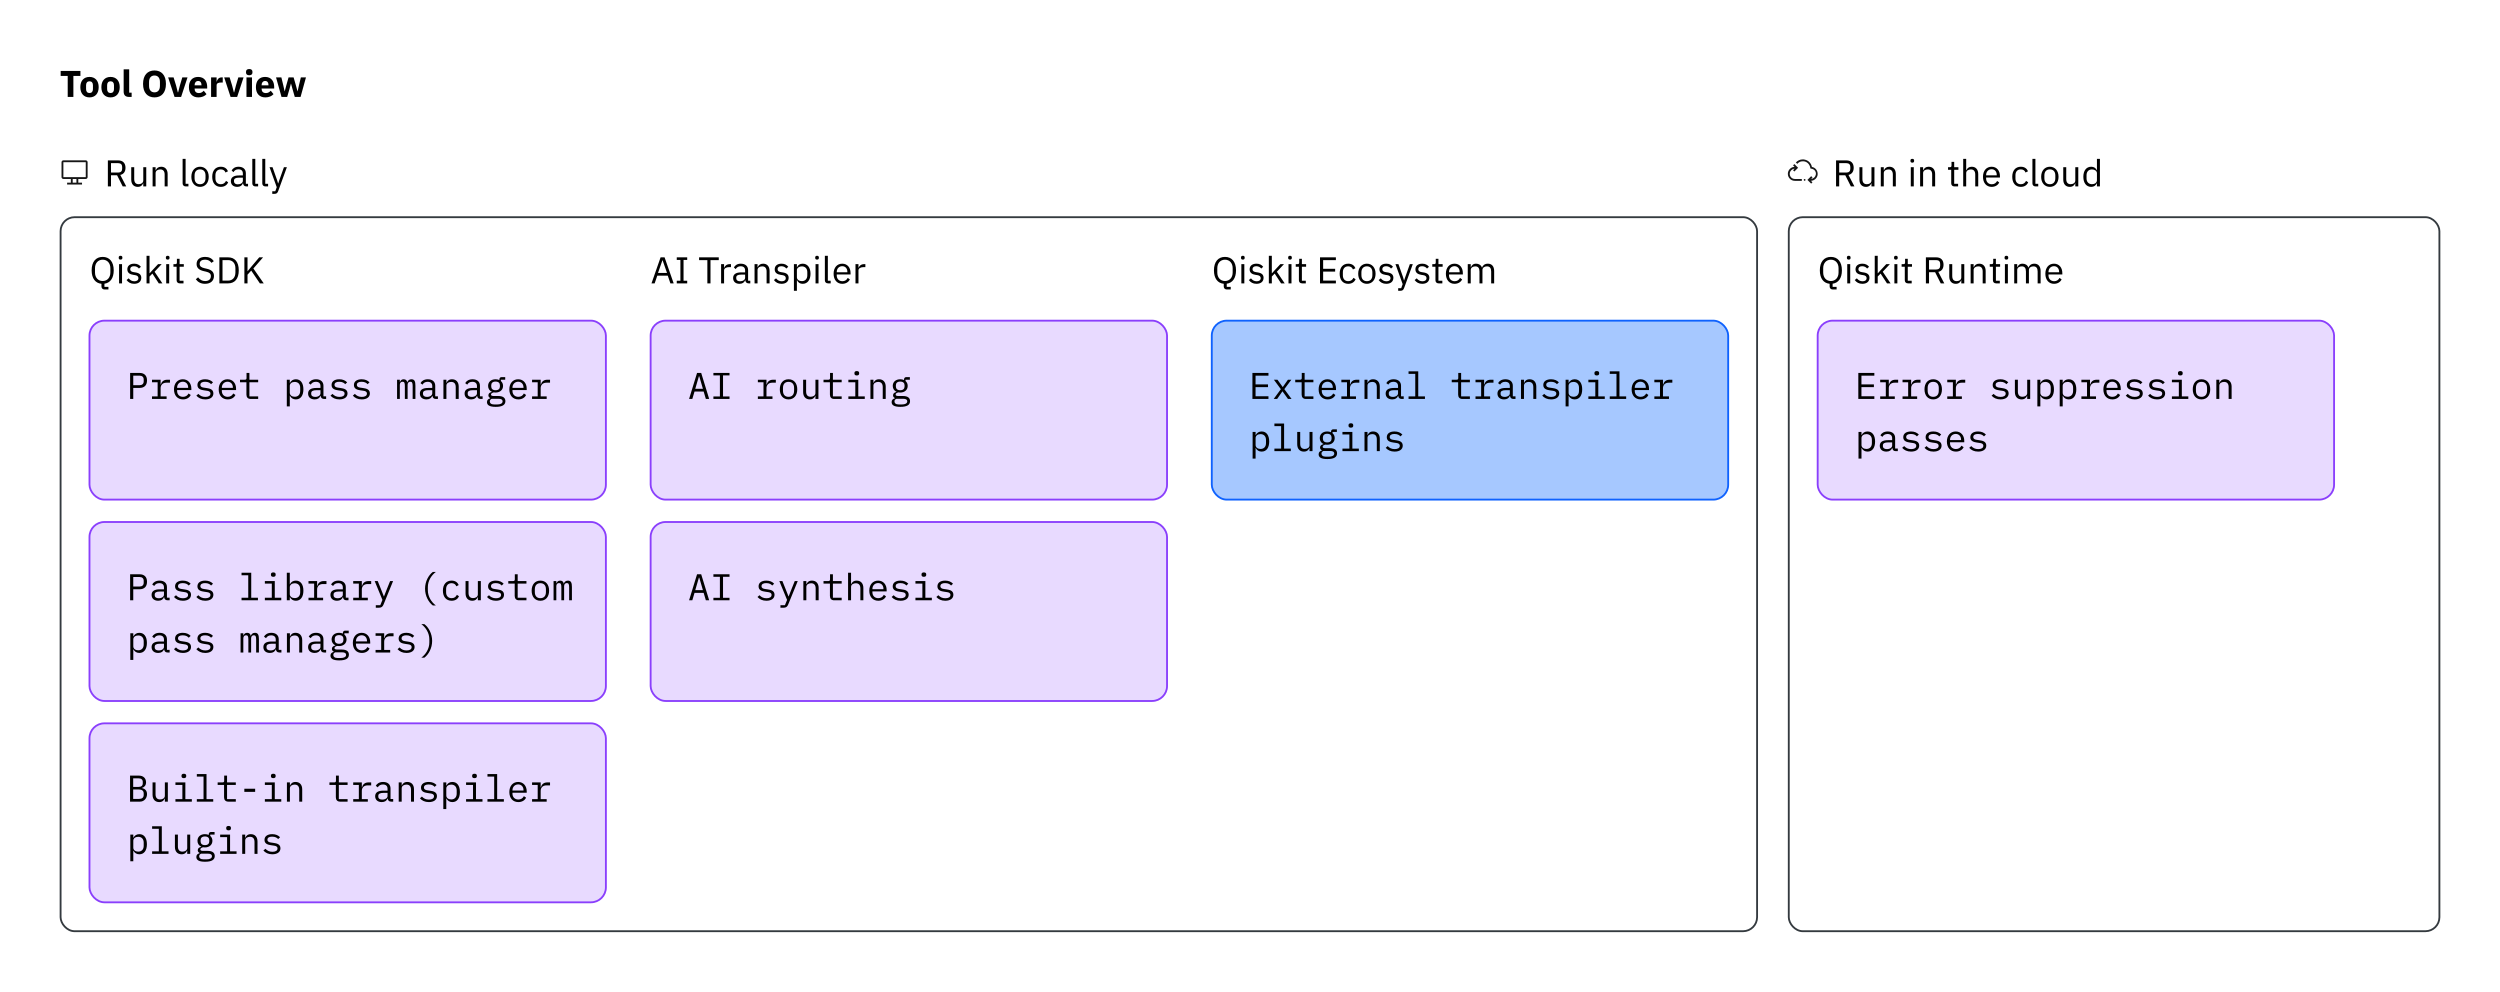 <svg width="1341" height="532" viewBox="0 0 1341 532" fill="none" xmlns="http://www.w3.org/2000/svg">
<rect width="1341" height="532" fill="white"/>
<path d="M43.14 40.74H39.36V52H36.32V40.74H32.54V38.04H43.14V40.74ZM48.011 52.24C44.931 52.24 43.091 50.12 43.091 46.74C43.091 43.36 44.931 41.26 48.011 41.26C51.091 41.26 52.931 43.36 52.931 46.74C52.931 50.12 51.091 52.24 48.011 52.24ZM48.011 49.9C49.171 49.9 49.851 49.14 49.851 47.82V45.68C49.851 44.36 49.171 43.6 48.011 43.6C46.851 43.6 46.171 44.36 46.171 45.68V47.82C46.171 49.14 46.851 49.9 48.011 49.9ZM59.3 52.24C56.22 52.24 54.38 50.12 54.38 46.74C54.38 43.36 56.22 41.26 59.3 41.26C62.38 41.26 64.22 43.36 64.22 46.74C64.22 50.12 62.38 52.24 59.3 52.24ZM59.3 49.9C60.46 49.9 61.14 49.14 61.14 47.82V45.68C61.14 44.36 60.46 43.6 59.3 43.6C58.14 43.6 57.46 44.36 57.46 45.68V47.82C57.46 49.14 58.14 49.9 59.3 49.9ZM70.609 52H69.269C67.249 52 66.329 50.98 66.329 49.12V37.2H69.289V49.7H70.609V52ZM82.871 52.24C79.171 52.24 76.731 49.76 76.731 45.02C76.731 40.28 79.171 37.8 82.871 37.8C86.57 37.8 89.01 40.28 89.01 45.02C89.01 49.76 86.57 52.24 82.871 52.24ZM82.871 49.54C84.691 49.54 85.79 48.28 85.79 46.06V43.98C85.79 41.76 84.691 40.5 82.871 40.5C81.05 40.5 79.951 41.76 79.951 43.98V46.06C79.951 48.28 81.05 49.54 82.871 49.54ZM97.148 52H93.628L90.188 41.5H93.108L94.408 45.74L95.388 49.54H95.548L96.528 45.74L97.788 41.5H100.588L97.148 52ZM106.373 52.24C103.153 52.24 101.333 50.1 101.333 46.74C101.333 43.42 103.093 41.26 106.253 41.26C109.733 41.26 111.133 43.78 111.133 46.62V47.5H104.393V47.66C104.393 49.04 105.133 49.92 106.713 49.92C107.953 49.92 108.633 49.34 109.293 48.66L110.773 50.5C109.833 51.58 108.293 52.24 106.373 52.24ZM106.313 43.44C105.133 43.44 104.393 44.3 104.393 45.6V45.76H108.073V45.58C108.073 44.3 107.493 43.44 106.313 43.44ZM116.184 52H113.224V41.5H116.184V43.78H116.284C116.524 42.62 117.324 41.5 118.964 41.5H119.484V44.26H118.744C117.024 44.26 116.184 44.64 116.184 45.86V52ZM127.206 52H123.686L120.246 41.5H123.166L124.466 45.74L125.446 49.54H125.606L126.586 45.74L127.846 41.5H130.646L127.206 52ZM133.688 40.38C132.488 40.38 131.968 39.76 131.968 38.92V38.48C131.968 37.64 132.488 37.02 133.688 37.02C134.888 37.02 135.408 37.64 135.408 38.48V38.92C135.408 39.76 134.888 40.38 133.688 40.38ZM132.208 52V41.5H135.168V52H132.208ZM142.311 52.24C139.091 52.24 137.271 50.1 137.271 46.74C137.271 43.42 139.031 41.26 142.191 41.26C145.671 41.26 147.071 43.78 147.071 46.62V47.5H140.331V47.66C140.331 49.04 141.071 49.92 142.651 49.92C143.891 49.92 144.571 49.34 145.231 48.66L146.711 50.5C145.771 51.58 144.231 52.24 142.311 52.24ZM142.251 43.44C141.071 43.44 140.331 44.3 140.331 45.6V45.76H144.011V45.58C144.011 44.3 143.431 43.44 142.251 43.44ZM151.004 52L148.064 41.5H150.924L151.944 45.74L152.664 48.94H152.744L153.584 45.74L154.784 41.5H157.484L158.704 45.74L159.564 48.94H159.644L160.364 45.74L161.384 41.5H164.124L161.224 52H158.124L156.844 47.56L156.104 44.84H156.044L155.324 47.56L154.044 52H151.004Z" fill="black"/>
<rect x="32.5" y="116.5" width="910" height="383" rx="7.5" stroke="#343A3F"/>
<rect x="959.5" y="116.5" width="349" height="383" rx="7.5" stroke="#343A3F"/>
<path d="M58.16 153.88V155.28H56.1C55 155.28 54.42 154.58 54.42 153.64V152.22C51.2 151.92 49.16 149.4 49.16 145.02C49.16 140.34 51.48 137.8 55.08 137.8C58.68 137.8 61 140.34 61 145.02C61 149.28 59.08 151.76 56.02 152.18V153.88H58.16ZM55.08 150.74C57.5 150.74 59.2 148.94 59.2 146.18V143.86C59.2 141.1 57.5 139.3 55.08 139.3C52.66 139.3 50.96 141.1 50.96 143.86V146.18C50.96 148.94 52.66 150.74 55.08 150.74ZM64.66 139.26C63.98 139.26 63.68 138.9 63.68 138.36V138.1C63.68 137.56 63.98 137.2 64.66 137.2C65.34 137.2 65.64 137.56 65.64 138.1V138.36C65.64 138.9 65.34 139.26 64.66 139.26ZM63.86 152V141.68H65.46V152H63.86ZM71.96 152.24C70.06 152.24 68.8 151.44 67.88 150.22L69.02 149.3C69.82 150.3 70.78 150.88 72.08 150.88C73.44 150.88 74.24 150.26 74.24 149.2C74.24 148.4 73.8 147.78 72.44 147.58L71.62 147.46C69.72 147.18 68.3 146.4 68.3 144.48C68.3 142.44 69.88 141.44 71.98 141.44C73.64 141.44 74.74 142.06 75.58 143.1L74.52 144.06C74.06 143.42 73.18 142.8 71.86 142.8C70.54 142.8 69.84 143.42 69.84 144.4C69.84 145.4 70.54 145.8 71.82 146L72.62 146.12C74.9 146.46 75.78 147.46 75.78 149.02C75.78 151.02 74.32 152.24 71.96 152.24ZM78.606 152V137.2H80.206V146.58H80.286L81.866 144.82L84.786 141.68H86.726L82.906 145.76L87.106 152H85.166L81.746 146.74L80.206 148.32V152H78.606ZM89.953 139.26C89.273 139.26 88.973 138.9 88.973 138.36V138.1C88.973 137.56 89.273 137.2 89.953 137.2C90.633 137.2 90.933 137.56 90.933 138.1V138.36C90.933 138.9 90.633 139.26 89.953 139.26ZM89.153 152V141.68H90.753V152H89.153ZM98.433 152H96.433C95.333 152 94.733 151.3 94.733 150.3V143.08H93.033V141.68H93.993C94.673 141.68 94.893 141.44 94.893 140.74V138.82H96.333V141.68H98.593V143.08H96.333V150.6H98.433V152ZM109.971 152.24C107.731 152.24 106.151 151.32 105.031 149.8L106.271 148.76C107.251 150.06 108.411 150.76 110.031 150.76C112.031 150.76 113.111 149.72 113.111 148.12C113.111 146.8 112.371 146.14 110.531 145.72L109.391 145.46C106.851 144.88 105.451 143.76 105.451 141.62C105.451 139.14 107.331 137.8 110.071 137.8C112.171 137.8 113.651 138.6 114.691 140.08L113.431 141C112.671 139.94 111.611 139.28 109.991 139.28C108.211 139.28 107.111 140.06 107.111 141.56C107.111 142.88 107.971 143.48 109.731 143.88L110.871 144.14C113.591 144.76 114.771 145.96 114.771 148.04C114.771 150.6 112.971 152.24 109.971 152.24ZM117.673 152V138.04H122.353C125.833 138.04 128.073 140.36 128.073 145.02C128.073 149.68 125.833 152 122.353 152H117.673ZM119.353 150.52H122.353C124.653 150.52 126.273 148.92 126.273 146.16V143.88C126.273 141.12 124.653 139.52 122.353 139.52H119.353V150.52ZM139.39 152L134.75 145.14L132.77 147.34V152H131.09V138.04H132.77V145.46H132.83L134.83 143.04L139.05 138.04H141.11L135.91 144.02L141.47 152H139.39Z" fill="black"/>
<path d="M59.54 94V100H57.86V86.04H63.42C65.86 86.04 67.32 87.46 67.32 90C67.32 92.04 66.34 93.42 64.52 93.84L67.72 100H65.82L62.8 94H59.54ZM59.54 92.56H63.42C64.74 92.56 65.52 91.84 65.52 90.56V89.52C65.52 88.24 64.74 87.52 63.42 87.52H59.54V92.56ZM76.853 100V98.32H76.773C76.373 99.3 75.593 100.24 73.873 100.24C71.753 100.24 70.393 98.8 70.393 96.3V89.68H71.993V96.02C71.993 97.86 72.813 98.8 74.353 98.8C75.613 98.8 76.853 98.18 76.853 96.82V89.68H78.453V100H76.853ZM83.46 100H81.86V89.68H83.46V91.36H83.54C84.04 90.2 84.92 89.44 86.46 89.44C88.58 89.44 89.92 90.88 89.92 93.38V100H88.32V93.66C88.32 91.82 87.52 90.88 85.98 90.88C84.7 90.88 83.46 91.52 83.46 92.84V100ZM101.074 100H99.654C98.554 100 97.954 99.3 97.954 98.34V85.2H99.554V98.6H101.074V100ZM107.303 100.24C104.543 100.24 102.643 98.12 102.643 94.84C102.643 91.56 104.543 89.44 107.303 89.44C110.063 89.44 111.963 91.56 111.963 94.84C111.963 98.12 110.063 100.24 107.303 100.24ZM107.303 98.82C109.023 98.82 110.243 97.76 110.243 95.58V94.1C110.243 91.92 109.023 90.86 107.303 90.86C105.583 90.86 104.363 91.92 104.363 94.1V95.58C104.363 97.76 105.583 98.82 107.303 98.82ZM118.435 100.24C115.535 100.24 113.835 98.14 113.835 94.84C113.835 91.54 115.535 89.44 118.435 89.44C120.475 89.44 121.695 90.44 122.295 91.86L120.955 92.54C120.575 91.48 119.695 90.86 118.435 90.86C116.535 90.86 115.555 92.16 115.555 93.96V95.72C115.555 97.52 116.535 98.82 118.435 98.82C119.735 98.82 120.675 98.2 121.235 97.02L122.395 97.8C121.735 99.28 120.395 100.24 118.435 100.24ZM133.053 100H132.153C130.973 100 130.493 99.28 130.373 98.32H130.273C129.833 99.58 128.733 100.24 127.293 100.24C125.113 100.24 123.833 99.04 123.833 97.12C123.833 95.18 125.233 94.1 128.233 94.1H130.273V93.08C130.273 91.62 129.473 90.82 127.833 90.82C126.593 90.82 125.773 91.42 125.213 92.36L124.253 91.46C124.813 90.36 126.053 89.44 127.913 89.44C130.393 89.44 131.873 90.74 131.873 92.92V98.6H133.053V100ZM127.553 98.88C129.133 98.88 130.273 98.06 130.273 97V95.3H128.153C126.333 95.3 125.513 95.86 125.513 96.86V97.28C125.513 98.3 126.313 98.88 127.553 98.88ZM138.457 100H137.037C135.937 100 135.337 99.3 135.337 98.34V85.2H136.937V98.6H138.457V100ZM143.808 100H142.388C141.288 100 140.688 99.3 140.688 98.34V85.2H142.288V98.6H143.808V100ZM149.802 96.7L152.302 89.68H153.882L149.262 102.4C148.802 103.64 148.382 104 146.862 104H146.042V102.6H147.662L148.442 100.4L144.582 89.68H146.182L148.662 96.7L149.142 98.38H149.242L149.802 96.7Z" fill="black"/>
<rect x="48" y="172" width="277" height="96" rx="8" fill="#E8DAFF"/>
<rect x="48" y="172" width="277" height="96" rx="8" stroke="#8A3FFC"/>
<path d="M71.48 214H69.8V200.04H74.88C77.46 200.04 78.86 201.54 78.86 204.06C78.86 206.58 77.46 208.08 74.88 208.08H71.48V214ZM71.48 201.5V206.62H74.84C76.24 206.62 77.08 205.88 77.08 204.58V203.54C77.08 202.24 76.24 201.5 74.84 201.5H71.48ZM81.532 214V212.64H84.552V205.04H81.532V203.68H86.152V206.28H86.252C86.652 204.92 87.572 203.68 89.732 203.68H91.172V205.28H89.232C87.212 205.28 86.152 206.58 86.152 208.18V212.64H89.372V214H81.532ZM98.164 214.24C95.204 214.24 93.324 212.12 93.324 208.86C93.324 205.56 95.264 203.44 98.064 203.44C100.844 203.44 102.644 205.56 102.644 208.48V209.24H95.004V209.72C95.004 211.54 96.224 212.86 98.164 212.86C99.544 212.86 100.584 212.18 101.124 211.06L102.304 211.86C101.684 213.24 100.204 214.24 98.164 214.24ZM98.064 204.76C96.304 204.76 95.004 206.1 95.004 207.9V208.04H100.924V207.82C100.924 206 99.764 204.76 98.064 204.76ZM110.097 214.24C107.937 214.24 106.397 213.44 105.317 212.22L106.397 211.28C107.377 212.32 108.497 212.9 110.137 212.9C111.737 212.9 112.877 212.34 112.877 211.12C112.877 210.04 111.997 209.76 111.057 209.62L109.437 209.38C107.977 209.16 105.897 208.76 105.897 206.52C105.897 204.46 107.657 203.44 110.057 203.44C111.917 203.44 113.277 204.06 114.257 205.1L113.217 206.08C112.737 205.5 111.817 204.78 109.997 204.78C108.377 204.78 107.477 205.36 107.477 206.42C107.477 207.5 108.377 207.78 109.297 207.92L110.917 208.16C112.397 208.38 114.457 208.78 114.457 211.02C114.457 213.06 112.737 214.24 110.097 214.24ZM122.149 214.24C119.189 214.24 117.309 212.12 117.309 208.86C117.309 205.56 119.249 203.44 122.049 203.44C124.829 203.44 126.629 205.56 126.629 208.48V209.24H118.989V209.72C118.989 211.54 120.209 212.86 122.149 212.86C123.529 212.86 124.569 212.18 125.109 211.06L126.289 211.86C125.669 213.24 124.189 214.24 122.149 214.24ZM122.049 204.76C120.289 204.76 118.989 206.1 118.989 207.9V208.04H124.909V207.82C124.909 206 123.749 204.76 122.049 204.76ZM138.481 214H134.461C132.901 214 132.181 213.02 132.181 211.64V205.04H128.741V203.68H131.301C131.981 203.68 132.241 203.44 132.241 202.74V200.04H133.781V203.68H138.481V205.04H133.781V212.64H138.481V214ZM153.845 218V203.68H155.445V205.36H155.525C156.185 204.1 157.265 203.44 158.705 203.44C161.225 203.44 162.745 205.46 162.745 208.84C162.745 212.22 161.225 214.24 158.705 214.24C157.265 214.24 156.185 213.58 155.525 212.32H155.445V218H153.845ZM158.085 212.82C159.945 212.82 161.025 211.58 161.025 209.72V207.96C161.025 206.1 159.945 204.86 158.085 204.86C156.665 204.86 155.445 205.6 155.445 206.98V210.7C155.445 212.08 156.665 212.82 158.085 212.82ZM174.938 214H173.838C172.598 214 172.118 213.28 171.998 212.32H171.898C171.458 213.5 170.478 214.24 168.798 214.24C166.638 214.24 165.257 213.04 165.257 211.1C165.257 209.2 166.598 208.1 169.698 208.1H171.898V207.08C171.898 205.58 170.998 204.8 169.438 204.8C168.058 204.8 167.218 205.38 166.678 206.32L165.598 205.52C166.118 204.44 167.438 203.44 169.538 203.44C171.958 203.44 173.498 204.74 173.498 206.92V212.6H174.938V214ZM169.077 212.9C170.718 212.9 171.898 212.06 171.898 211V209.3H169.698C167.798 209.3 166.938 209.86 166.938 210.86V211.28C166.938 212.34 167.758 212.9 169.077 212.9ZM182.05 214.24C179.89 214.24 178.35 213.44 177.27 212.22L178.35 211.28C179.33 212.32 180.45 212.9 182.09 212.9C183.69 212.9 184.83 212.34 184.83 211.12C184.83 210.04 183.95 209.76 183.01 209.62L181.39 209.38C179.93 209.16 177.85 208.76 177.85 206.52C177.85 204.46 179.61 203.44 182.01 203.44C183.87 203.44 185.23 204.06 186.21 205.1L185.17 206.08C184.69 205.5 183.77 204.78 181.95 204.78C180.33 204.78 179.43 205.36 179.43 206.42C179.43 207.5 180.33 207.78 181.25 207.92L182.87 208.16C184.35 208.38 186.41 208.78 186.41 211.02C186.41 213.06 184.69 214.24 182.05 214.24ZM194.042 214.24C191.882 214.24 190.342 213.44 189.262 212.22L190.342 211.28C191.322 212.32 192.442 212.9 194.082 212.9C195.682 212.9 196.822 212.34 196.822 211.12C196.822 210.04 195.942 209.76 195.002 209.62L193.382 209.38C191.922 209.16 189.842 208.76 189.842 206.52C189.842 204.46 191.602 203.44 194.002 203.44C195.862 203.44 197.222 204.06 198.202 205.1L197.162 206.08C196.682 205.5 195.762 204.78 193.942 204.78C192.322 204.78 191.422 205.36 191.422 206.42C191.422 207.5 192.322 207.78 193.242 207.92L194.862 208.16C196.342 208.38 198.402 208.78 198.402 211.02C198.402 213.06 196.682 214.24 194.042 214.24ZM214.466 214H212.986V203.68H214.466V204.88H214.546C214.866 204.08 215.386 203.44 216.526 203.44C217.706 203.44 218.286 204.1 218.406 205.06H218.466C218.846 204.12 219.486 203.44 220.706 203.44C222.386 203.44 222.826 204.66 222.826 206.84V214H221.346V207.1C221.346 205.34 221.046 204.76 220.086 204.76C219.246 204.76 218.646 205.32 218.646 206.42V214H217.166V207.1C217.166 205.34 216.866 204.76 215.926 204.76C215.066 204.76 214.466 205.32 214.466 206.42V214ZM234.898 214H233.798C232.558 214 232.078 213.28 231.958 212.32H231.858C231.418 213.5 230.438 214.24 228.758 214.24C226.598 214.24 225.218 213.04 225.218 211.1C225.218 209.2 226.558 208.1 229.658 208.1H231.858V207.08C231.858 205.58 230.958 204.8 229.398 204.8C228.018 204.8 227.178 205.38 226.638 206.32L225.558 205.52C226.078 204.44 227.398 203.44 229.498 203.44C231.918 203.44 233.458 204.74 233.458 206.92V212.6H234.898V214ZM229.038 212.9C230.678 212.9 231.858 212.06 231.858 211V209.3H229.658C227.758 209.3 226.898 209.86 226.898 210.86V211.28C226.898 212.34 227.718 212.9 229.038 212.9ZM239.451 214H237.851V203.68H239.451V205.36H239.531C239.971 204.34 240.771 203.44 242.471 203.44C244.631 203.44 246.051 204.88 246.051 207.38V214H244.451V207.66C244.451 205.78 243.591 204.86 242.011 204.86C240.731 204.86 239.451 205.48 239.451 206.84V214ZM258.883 214H257.783C256.543 214 256.063 213.28 255.943 212.32H255.843C255.403 213.5 254.423 214.24 252.743 214.24C250.583 214.24 249.203 213.04 249.203 211.1C249.203 209.2 250.543 208.1 253.643 208.1H255.843V207.08C255.843 205.58 254.943 204.8 253.383 204.8C252.003 204.8 251.163 205.38 250.623 206.32L249.543 205.52C250.063 204.44 251.383 203.44 253.483 203.44C255.903 203.44 257.443 204.74 257.443 206.92V212.6H258.883V214ZM253.023 212.9C254.663 212.9 255.843 212.06 255.843 211V209.3H253.643C251.743 209.3 250.883 209.86 250.883 210.86V211.28C250.883 212.34 251.703 212.9 253.023 212.9ZM271.095 215.18C271.095 217.26 269.335 218.24 265.895 218.24C262.575 218.24 261.215 217.32 261.215 215.68C261.215 214.58 261.835 213.98 262.895 213.7V213.46C262.315 213.18 261.975 212.74 261.975 212.04C261.975 210.98 262.775 210.5 263.835 210.24V210.16C262.575 209.6 261.815 208.46 261.815 207C261.815 204.9 263.395 203.44 265.815 203.44C266.595 203.44 267.275 203.58 267.855 203.86V203.68C267.855 202.88 268.195 202.28 269.095 202.28H270.995V203.68H268.675V204.38C269.415 205.02 269.835 205.92 269.835 207C269.835 209.1 268.235 210.56 265.815 210.56C265.475 210.56 265.155 210.54 264.835 210.48C264.215 210.6 263.355 210.96 263.355 211.66C263.355 212.28 264.035 212.42 265.015 212.42H267.295C269.955 212.42 271.095 213.5 271.095 215.18ZM269.595 215.26C269.595 214.44 269.015 213.9 267.355 213.9H263.775C263.095 214.18 262.735 214.64 262.735 215.3C262.735 216.2 263.395 216.96 265.075 216.96H266.635C268.495 216.96 269.595 216.38 269.595 215.26ZM265.815 209.32C267.415 209.32 268.155 208.5 268.155 207.28V206.7C268.155 205.48 267.415 204.68 265.815 204.68C264.235 204.68 263.495 205.48 263.495 206.7V207.28C263.495 208.5 264.235 209.32 265.815 209.32ZM278.047 214.24C275.087 214.24 273.207 212.12 273.207 208.86C273.207 205.56 275.147 203.44 277.947 203.44C280.727 203.44 282.527 205.56 282.527 208.48V209.24H274.887V209.72C274.887 211.54 276.107 212.86 278.047 212.86C279.427 212.86 280.467 212.18 281.007 211.06L282.187 211.86C281.567 213.24 280.087 214.24 278.047 214.24ZM277.947 204.76C276.187 204.76 274.887 206.1 274.887 207.9V208.04H280.807V207.82C280.807 206 279.647 204.76 277.947 204.76ZM285.399 214V212.64H288.419V205.04H285.399V203.68H290.019V206.28H290.119C290.519 204.92 291.439 203.68 293.599 203.68H295.039V205.28H293.099C291.079 205.28 290.019 206.58 290.019 208.18V212.64H293.239V214H285.399Z" fill="black"/>
<path d="M985.16 153.88V155.28H983.1C982 155.28 981.42 154.58 981.42 153.64V152.22C978.2 151.92 976.16 149.4 976.16 145.02C976.16 140.34 978.48 137.8 982.08 137.8C985.68 137.8 988 140.34 988 145.02C988 149.28 986.08 151.76 983.02 152.18V153.88H985.16ZM982.08 150.74C984.5 150.74 986.2 148.94 986.2 146.18V143.86C986.2 141.1 984.5 139.3 982.08 139.3C979.66 139.3 977.96 141.1 977.96 143.86V146.18C977.96 148.94 979.66 150.74 982.08 150.74ZM991.66 139.26C990.98 139.26 990.68 138.9 990.68 138.36V138.1C990.68 137.56 990.98 137.2 991.66 137.2C992.34 137.2 992.64 137.56 992.64 138.1V138.36C992.64 138.9 992.34 139.26 991.66 139.26ZM990.86 152V141.68H992.46V152H990.86ZM998.96 152.24C997.06 152.24 995.8 151.44 994.88 150.22L996.02 149.3C996.82 150.3 997.78 150.88 999.08 150.88C1000.44 150.88 1001.24 150.26 1001.24 149.2C1001.24 148.4 1000.8 147.78 999.44 147.58L998.62 147.46C996.72 147.18 995.3 146.4 995.3 144.48C995.3 142.44 996.88 141.44 998.98 141.44C1000.64 141.44 1001.74 142.06 1002.58 143.1L1001.52 144.06C1001.06 143.42 1000.18 142.8 998.86 142.8C997.54 142.8 996.84 143.42 996.84 144.4C996.84 145.4 997.54 145.8 998.82 146L999.62 146.12C1001.9 146.46 1002.78 147.46 1002.78 149.02C1002.78 151.02 1001.32 152.24 998.96 152.24ZM1005.61 152V137.2H1007.21V146.58H1007.29L1008.87 144.82L1011.79 141.68H1013.73L1009.91 145.76L1014.11 152H1012.17L1008.75 146.74L1007.21 148.32V152H1005.61ZM1016.95 139.26C1016.27 139.26 1015.97 138.9 1015.97 138.36V138.1C1015.97 137.56 1016.27 137.2 1016.95 137.2C1017.63 137.2 1017.93 137.56 1017.93 138.1V138.36C1017.93 138.9 1017.63 139.26 1016.95 139.26ZM1016.15 152V141.68H1017.75V152H1016.15ZM1025.43 152H1023.43C1022.33 152 1021.73 151.3 1021.73 150.3V143.08H1020.03V141.68H1020.99C1021.67 141.68 1021.89 141.44 1021.89 140.74V138.82H1023.33V141.68H1025.59V143.08H1023.33V150.6H1025.43V152ZM1034.73 146V152H1033.05V138.04H1038.61C1041.05 138.04 1042.51 139.46 1042.51 142C1042.51 144.04 1041.53 145.42 1039.71 145.84L1042.91 152H1041.01L1037.99 146H1034.73ZM1034.73 144.56H1038.61C1039.93 144.56 1040.71 143.84 1040.71 142.56V141.52C1040.71 140.24 1039.93 139.52 1038.61 139.52H1034.73V144.56ZM1052.04 152V150.32H1051.96C1051.56 151.3 1050.78 152.24 1049.06 152.24C1046.94 152.24 1045.58 150.8 1045.58 148.3V141.68H1047.18V148.02C1047.18 149.86 1048 150.8 1049.54 150.8C1050.8 150.8 1052.04 150.18 1052.04 148.82V141.68H1053.64V152H1052.04ZM1058.65 152H1057.05V141.68H1058.65V143.36H1058.73C1059.23 142.2 1060.11 141.44 1061.65 141.44C1063.77 141.44 1065.11 142.88 1065.11 145.38V152H1063.51V145.66C1063.51 143.82 1062.71 142.88 1061.17 142.88C1059.89 142.88 1058.65 143.52 1058.65 144.84V152ZM1072.7 152H1070.7C1069.6 152 1069 151.3 1069 150.3V143.08H1067.3V141.68H1068.26C1068.94 141.68 1069.16 141.44 1069.16 140.74V138.82H1070.6V141.68H1072.86V143.08H1070.6V150.6H1072.7V152ZM1076.23 139.26C1075.55 139.26 1075.25 138.9 1075.25 138.36V138.1C1075.25 137.56 1075.55 137.2 1076.23 137.2C1076.91 137.2 1077.21 137.56 1077.21 138.1V138.36C1077.21 138.9 1076.91 139.26 1076.23 139.26ZM1075.43 152V141.68H1077.03V152H1075.43ZM1082.03 152H1080.43V141.68H1082.03V143.36H1082.11C1082.57 142.3 1083.29 141.44 1084.89 141.44C1086.25 141.44 1087.49 142.06 1088.05 143.54H1088.09C1088.47 142.42 1089.47 141.44 1091.23 141.44C1093.33 141.44 1094.59 142.88 1094.59 145.38V152H1092.99V145.66C1092.99 143.84 1092.29 142.88 1090.73 142.88C1089.47 142.88 1088.31 143.52 1088.31 144.84V152H1086.71V145.66C1086.71 143.82 1086.01 142.88 1084.49 142.88C1083.23 142.88 1082.03 143.52 1082.03 144.84V152ZM1101.77 152.24C1098.97 152.24 1097.13 150.12 1097.13 146.84C1097.13 143.56 1098.97 141.44 1101.77 141.44C1104.53 141.44 1106.23 143.56 1106.23 146.48V147.24H1098.81V147.72C1098.81 149.5 1099.95 150.84 1101.87 150.84C1103.17 150.84 1104.17 150.2 1104.71 149.06L1105.85 149.88C1105.19 151.28 1103.71 152.24 1101.77 152.24ZM1101.77 142.78C1100.03 142.78 1098.81 144.1 1098.81 145.9V146.04H1104.51V145.82C1104.51 144 1103.41 142.78 1101.77 142.78Z" fill="black"/>
<rect x="975" y="172" width="277" height="96" rx="8" fill="#E8DAFF"/>
<rect x="975" y="172" width="277" height="96" rx="8" stroke="#8A3FFC"/>
<path d="M1005.4 214H996.8V200.04H1005.4V201.5H998.48V206.2H1005.16V207.66H998.48V212.54H1005.4V214ZM1008.53 214V212.64H1011.55V205.04H1008.53V203.68H1013.15V206.28H1013.25C1013.65 204.92 1014.57 203.68 1016.73 203.68H1018.17V205.28H1016.23C1014.21 205.28 1013.15 206.58 1013.15 208.18V212.64H1016.37V214H1008.53ZM1020.52 214V212.64H1023.54V205.04H1020.52V203.68H1025.14V206.28H1025.24C1025.64 204.92 1026.56 203.68 1028.72 203.68H1030.16V205.28H1028.22C1026.2 205.28 1025.14 206.58 1025.14 208.18V212.64H1028.36V214H1020.52ZM1036.98 214.24C1034.08 214.24 1032.3 212.12 1032.3 208.84C1032.3 205.56 1034.08 203.44 1036.98 203.44C1039.88 203.44 1041.66 205.56 1041.66 208.84C1041.66 212.12 1039.88 214.24 1036.98 214.24ZM1036.98 212.86C1038.76 212.86 1039.96 211.8 1039.96 209.58V208.1C1039.96 205.88 1038.76 204.82 1036.98 204.82C1035.2 204.82 1034 205.88 1034 208.1V209.58C1034 211.8 1035.2 212.86 1036.98 212.86ZM1044.51 214V212.64H1047.53V205.04H1044.51V203.68H1049.13V206.28H1049.23C1049.63 204.92 1050.55 203.68 1052.71 203.68H1054.15V205.28H1052.21C1050.19 205.28 1049.13 206.58 1049.13 208.18V212.64H1052.35V214H1044.51ZM1073.07 214.24C1070.91 214.24 1069.37 213.44 1068.29 212.22L1069.37 211.28C1070.35 212.32 1071.47 212.9 1073.11 212.9C1074.71 212.9 1075.85 212.34 1075.85 211.12C1075.85 210.04 1074.97 209.76 1074.03 209.62L1072.41 209.38C1070.95 209.16 1068.87 208.76 1068.87 206.52C1068.87 204.46 1070.63 203.44 1073.03 203.44C1074.89 203.44 1076.25 204.06 1077.23 205.1L1076.19 206.08C1075.71 205.5 1074.79 204.78 1072.97 204.78C1071.35 204.78 1070.45 205.36 1070.45 206.42C1070.45 207.5 1071.35 207.78 1072.27 207.92L1073.89 208.16C1075.37 208.38 1077.43 208.78 1077.43 211.02C1077.43 213.06 1075.71 214.24 1073.07 214.24ZM1087.39 214V212.32H1087.31C1086.87 213.34 1086.07 214.24 1084.37 214.24C1082.21 214.24 1080.79 212.8 1080.79 210.3V203.68H1082.39V210.02C1082.39 211.9 1083.25 212.82 1084.83 212.82C1086.11 212.82 1087.39 212.2 1087.39 210.84V203.68H1088.99V214H1087.39ZM1092.84 218V203.68H1094.44V205.36H1094.52C1095.18 204.1 1096.26 203.44 1097.7 203.44C1100.22 203.44 1101.74 205.46 1101.74 208.84C1101.74 212.22 1100.22 214.24 1097.7 214.24C1096.26 214.24 1095.18 213.58 1094.52 212.32H1094.44V218H1092.84ZM1097.08 212.82C1098.94 212.82 1100.02 211.58 1100.02 209.72V207.96C1100.02 206.1 1098.94 204.86 1097.08 204.86C1095.66 204.86 1094.44 205.6 1094.44 206.98V210.7C1094.44 212.08 1095.66 212.82 1097.08 212.82ZM1104.83 218V203.68H1106.43V205.36H1106.51C1107.17 204.1 1108.25 203.44 1109.69 203.44C1112.21 203.44 1113.73 205.46 1113.73 208.84C1113.73 212.22 1112.21 214.24 1109.69 214.24C1108.25 214.24 1107.17 213.58 1106.51 212.32H1106.43V218H1104.83ZM1109.07 212.82C1110.93 212.82 1112.01 211.58 1112.01 209.72V207.96C1112.01 206.1 1110.93 204.86 1109.07 204.86C1107.65 204.86 1106.43 205.6 1106.43 206.98V210.7C1106.43 212.08 1107.65 212.82 1109.07 212.82ZM1116.46 214V212.64H1119.48V205.04H1116.46V203.68H1121.08V206.28H1121.18C1121.58 204.92 1122.5 203.68 1124.66 203.68H1126.1V205.28H1124.16C1122.14 205.28 1121.08 206.58 1121.08 208.18V212.64H1124.3V214H1116.46ZM1133.09 214.24C1130.13 214.24 1128.25 212.12 1128.25 208.86C1128.25 205.56 1130.19 203.44 1132.99 203.44C1135.77 203.44 1137.57 205.56 1137.57 208.48V209.24H1129.93V209.72C1129.93 211.54 1131.15 212.86 1133.09 212.86C1134.47 212.86 1135.51 212.18 1136.05 211.06L1137.23 211.86C1136.61 213.24 1135.13 214.24 1133.09 214.24ZM1132.99 204.76C1131.23 204.76 1129.93 206.1 1129.93 207.9V208.04H1135.85V207.82C1135.85 206 1134.69 204.76 1132.99 204.76ZM1145.03 214.24C1142.87 214.24 1141.33 213.44 1140.25 212.22L1141.33 211.28C1142.31 212.32 1143.43 212.9 1145.07 212.9C1146.67 212.9 1147.81 212.34 1147.81 211.12C1147.81 210.04 1146.93 209.76 1145.99 209.62L1144.37 209.38C1142.91 209.16 1140.83 208.76 1140.83 206.52C1140.83 204.46 1142.59 203.44 1144.99 203.44C1146.85 203.44 1148.21 204.06 1149.19 205.1L1148.15 206.08C1147.67 205.5 1146.75 204.78 1144.93 204.78C1143.31 204.78 1142.41 205.36 1142.41 206.42C1142.41 207.5 1143.31 207.78 1144.23 207.92L1145.85 208.16C1147.33 208.38 1149.39 208.78 1149.39 211.02C1149.39 213.06 1147.67 214.24 1145.03 214.24ZM1157.02 214.24C1154.86 214.24 1153.32 213.44 1152.24 212.22L1153.32 211.28C1154.3 212.32 1155.42 212.9 1157.06 212.9C1158.66 212.9 1159.8 212.34 1159.8 211.12C1159.8 210.04 1158.92 209.76 1157.98 209.62L1156.36 209.38C1154.9 209.16 1152.82 208.76 1152.82 206.52C1152.82 204.46 1154.58 203.44 1156.98 203.44C1158.84 203.44 1160.2 204.06 1161.18 205.1L1160.14 206.08C1159.66 205.5 1158.74 204.78 1156.92 204.78C1155.3 204.78 1154.4 205.36 1154.4 206.42C1154.4 207.5 1155.3 207.78 1156.22 207.92L1157.84 208.16C1159.32 208.38 1161.38 208.78 1161.38 211.02C1161.38 213.06 1159.66 214.24 1157.02 214.24ZM1169.53 201.4C1168.61 201.4 1168.27 200.96 1168.27 200.38V200.06C1168.27 199.48 1168.61 199.04 1169.53 199.04C1170.45 199.04 1170.79 199.48 1170.79 200.06V200.38C1170.79 200.96 1170.45 201.4 1169.53 201.4ZM1165.01 214V212.64H1168.73V205.04H1165.01V203.68H1170.33V212.64H1173.81V214H1165.01ZM1180.88 214.24C1177.98 214.24 1176.2 212.12 1176.2 208.84C1176.2 205.56 1177.98 203.44 1180.88 203.44C1183.78 203.44 1185.56 205.56 1185.56 208.84C1185.56 212.12 1183.78 214.24 1180.88 214.24ZM1180.88 212.86C1182.66 212.86 1183.86 211.8 1183.86 209.58V208.1C1183.86 205.88 1182.66 204.82 1180.88 204.82C1179.1 204.82 1177.9 205.88 1177.9 208.1V209.58C1177.9 211.8 1179.1 212.86 1180.88 212.86ZM1190.44 214H1188.84V203.68H1190.44V205.36H1190.52C1190.96 204.34 1191.76 203.44 1193.46 203.44C1195.62 203.44 1197.04 204.88 1197.04 207.38V214H1195.44V207.66C1195.44 205.78 1194.58 204.86 1193 204.86C1191.72 204.86 1190.44 205.48 1190.44 206.84V214ZM996.9 246V231.68H998.5V233.36H998.58C999.24 232.1 1000.32 231.44 1001.76 231.44C1004.28 231.44 1005.8 233.46 1005.8 236.84C1005.8 240.22 1004.28 242.24 1001.76 242.24C1000.32 242.24 999.24 241.58 998.58 240.32H998.5V246H996.9ZM1001.14 240.82C1003 240.82 1004.08 239.58 1004.08 237.72V235.96C1004.08 234.1 1003 232.86 1001.14 232.86C999.72 232.86 998.5 233.6 998.5 234.98V238.7C998.5 240.08 999.72 240.82 1001.14 240.82ZM1017.99 242H1016.89C1015.65 242 1015.17 241.28 1015.05 240.32H1014.95C1014.51 241.5 1013.53 242.24 1011.85 242.24C1009.69 242.24 1008.31 241.04 1008.31 239.1C1008.31 237.2 1009.65 236.1 1012.75 236.1H1014.95V235.08C1014.95 233.58 1014.05 232.8 1012.49 232.8C1011.11 232.8 1010.27 233.38 1009.73 234.32L1008.65 233.52C1009.17 232.44 1010.49 231.44 1012.59 231.44C1015.01 231.44 1016.55 232.74 1016.55 234.92V240.6H1017.99V242ZM1012.13 240.9C1013.77 240.9 1014.95 240.06 1014.95 239V237.3H1012.75C1010.85 237.3 1009.99 237.86 1009.99 238.86V239.28C1009.99 240.34 1010.81 240.9 1012.13 240.9ZM1025.1 242.24C1022.94 242.24 1021.4 241.44 1020.32 240.22L1021.4 239.28C1022.38 240.32 1023.5 240.9 1025.14 240.9C1026.74 240.9 1027.88 240.34 1027.88 239.12C1027.88 238.04 1027 237.76 1026.06 237.62L1024.44 237.38C1022.98 237.16 1020.9 236.76 1020.9 234.52C1020.9 232.46 1022.66 231.44 1025.06 231.44C1026.92 231.44 1028.28 232.06 1029.26 233.1L1028.22 234.08C1027.74 233.5 1026.82 232.78 1025 232.78C1023.38 232.78 1022.48 233.36 1022.48 234.42C1022.48 235.5 1023.38 235.78 1024.3 235.92L1025.92 236.16C1027.4 236.38 1029.46 236.78 1029.46 239.02C1029.46 241.06 1027.74 242.24 1025.1 242.24ZM1037.1 242.24C1034.94 242.24 1033.4 241.44 1032.32 240.22L1033.4 239.28C1034.38 240.32 1035.5 240.9 1037.14 240.9C1038.74 240.9 1039.88 240.34 1039.88 239.12C1039.88 238.04 1039 237.76 1038.06 237.62L1036.44 237.38C1034.98 237.16 1032.9 236.76 1032.9 234.52C1032.9 232.46 1034.66 231.44 1037.06 231.44C1038.92 231.44 1040.28 232.06 1041.26 233.1L1040.22 234.08C1039.74 233.5 1038.82 232.78 1037 232.78C1035.38 232.78 1034.48 233.36 1034.48 234.42C1034.48 235.5 1035.38 235.78 1036.3 235.92L1037.92 236.16C1039.4 236.38 1041.46 236.78 1041.46 239.02C1041.46 241.06 1039.74 242.24 1037.1 242.24ZM1049.15 242.24C1046.19 242.24 1044.31 240.12 1044.31 236.86C1044.31 233.56 1046.25 231.44 1049.05 231.44C1051.83 231.44 1053.63 233.56 1053.63 236.48V237.24H1045.99V237.72C1045.99 239.54 1047.21 240.86 1049.15 240.86C1050.53 240.86 1051.57 240.18 1052.11 239.06L1053.29 239.86C1052.67 241.24 1051.19 242.24 1049.15 242.24ZM1049.05 232.76C1047.29 232.76 1045.99 234.1 1045.99 235.9V236.04H1051.91V235.82C1051.91 234 1050.75 232.76 1049.05 232.76ZM1061.08 242.24C1058.92 242.24 1057.38 241.44 1056.3 240.22L1057.38 239.28C1058.36 240.32 1059.48 240.9 1061.12 240.9C1062.72 240.9 1063.86 240.34 1063.86 239.12C1063.86 238.04 1062.98 237.76 1062.04 237.62L1060.42 237.38C1058.96 237.16 1056.88 236.76 1056.88 234.52C1056.88 232.46 1058.64 231.44 1061.04 231.44C1062.9 231.44 1064.26 232.06 1065.24 233.1L1064.2 234.08C1063.72 233.5 1062.8 232.78 1060.98 232.78C1059.36 232.78 1058.46 233.36 1058.46 234.42C1058.46 235.5 1059.36 235.78 1060.28 235.92L1061.9 236.16C1063.38 236.38 1065.44 236.78 1065.44 239.02C1065.44 241.06 1063.72 242.24 1061.08 242.24Z" fill="black"/>
<rect x="48" y="280" width="277" height="96" rx="8" fill="#E8DAFF"/>
<rect x="48" y="280" width="277" height="96" rx="8" stroke="#8A3FFC"/>
<path d="M71.48 322H69.8V308.04H74.88C77.46 308.04 78.86 309.54 78.86 312.06C78.86 314.58 77.46 316.08 74.88 316.08H71.48V322ZM71.48 309.5V314.62H74.84C76.24 314.62 77.08 313.88 77.08 312.58V311.54C77.08 310.24 76.24 309.5 74.84 309.5H71.48ZM90.992 322H89.892C88.652 322 88.172 321.28 88.052 320.32H87.952C87.512 321.5 86.532 322.24 84.852 322.24C82.692 322.24 81.312 321.04 81.312 319.1C81.312 317.2 82.652 316.1 85.752 316.1H87.952V315.08C87.952 313.58 87.052 312.8 85.492 312.8C84.112 312.8 83.272 313.38 82.732 314.32L81.652 313.52C82.172 312.44 83.492 311.44 85.592 311.44C88.012 311.44 89.552 312.74 89.552 314.92V320.6H90.992V322ZM85.132 320.9C86.772 320.9 87.952 320.06 87.952 319V317.3H85.752C83.852 317.3 82.992 317.86 82.992 318.86V319.28C82.992 320.34 83.812 320.9 85.132 320.9ZM98.104 322.24C95.944 322.24 94.404 321.44 93.324 320.22L94.404 319.28C95.384 320.32 96.504 320.9 98.144 320.9C99.744 320.9 100.884 320.34 100.884 319.12C100.884 318.04 100.004 317.76 99.064 317.62L97.444 317.38C95.984 317.16 93.904 316.76 93.904 314.52C93.904 312.46 95.664 311.44 98.064 311.44C99.924 311.44 101.284 312.06 102.264 313.1L101.224 314.08C100.744 313.5 99.824 312.78 98.004 312.78C96.384 312.78 95.484 313.36 95.484 314.42C95.484 315.5 96.384 315.78 97.304 315.92L98.924 316.16C100.404 316.38 102.464 316.78 102.464 319.02C102.464 321.06 100.744 322.24 98.104 322.24ZM110.097 322.24C107.937 322.24 106.397 321.44 105.317 320.22L106.397 319.28C107.377 320.32 108.497 320.9 110.137 320.9C111.737 320.9 112.877 320.34 112.877 319.12C112.877 318.04 111.997 317.76 111.057 317.62L109.437 317.38C107.977 317.16 105.897 316.76 105.897 314.52C105.897 312.46 107.657 311.44 110.057 311.44C111.917 311.44 113.277 312.06 114.257 313.1L113.217 314.08C112.737 313.5 111.817 312.78 109.997 312.78C108.377 312.78 107.477 313.36 107.477 314.42C107.477 315.5 108.377 315.78 109.297 315.92L110.917 316.16C112.397 316.38 114.457 316.78 114.457 319.02C114.457 321.06 112.737 322.24 110.097 322.24ZM129.561 322V320.64H133.161V308.56H129.561V307.2H134.761V320.64H138.361V322H129.561ZM146.593 309.4C145.673 309.4 145.333 308.96 145.333 308.38V308.06C145.333 307.48 145.673 307.04 146.593 307.04C147.513 307.04 147.853 307.48 147.853 308.06V308.38C147.853 308.96 147.513 309.4 146.593 309.4ZM142.073 322V320.64H145.793V313.04H142.073V311.68H147.393V320.64H150.873V322H142.073ZM153.845 322V307.2H155.445V313.36H155.525C156.185 312.1 157.265 311.44 158.705 311.44C161.225 311.44 162.745 313.46 162.745 316.84C162.745 320.22 161.225 322.24 158.705 322.24C157.265 322.24 156.185 321.58 155.525 320.32H155.445V322H153.845ZM158.085 320.82C159.945 320.82 161.025 319.58 161.025 317.72V315.96C161.025 314.1 159.945 312.86 158.085 312.86C156.665 312.86 155.445 313.6 155.445 314.98V318.7C155.445 320.08 156.665 320.82 158.085 320.82ZM165.478 322V320.64H168.498V313.04H165.478V311.68H170.098V314.28H170.198C170.598 312.92 171.518 311.68 173.678 311.68H175.118V313.28H173.178C171.158 313.28 170.098 314.58 170.098 316.18V320.64H173.318V322H165.478ZM186.93 322H185.83C184.59 322 184.11 321.28 183.99 320.32H183.89C183.45 321.5 182.47 322.24 180.79 322.24C178.63 322.24 177.25 321.04 177.25 319.1C177.25 317.2 178.59 316.1 181.69 316.1H183.89V315.08C183.89 313.58 182.99 312.8 181.43 312.8C180.05 312.8 179.21 313.38 178.67 314.32L177.59 313.52C178.11 312.44 179.43 311.44 181.53 311.44C183.95 311.44 185.49 312.74 185.49 314.92V320.6H186.93V322ZM181.07 320.9C182.71 320.9 183.89 320.06 183.89 319V317.3H181.69C179.79 317.3 178.93 317.86 178.93 318.86V319.28C178.93 320.34 179.75 320.9 181.07 320.9ZM189.462 322V320.64H192.482V313.04H189.462V311.68H194.082V314.28H194.182C194.582 312.92 195.502 311.68 197.662 311.68H199.102V313.28H197.162C195.142 313.28 194.082 314.58 194.082 316.18V320.64H197.302V322H189.462ZM207.514 316L209.254 311.68H210.854L205.734 324.26C205.254 325.44 204.654 326 203.094 326H201.574V324.64H203.974L205.134 321.8L200.974 311.68H202.614L204.354 316L205.894 319.92H205.974L207.514 316ZM227.998 315.78C227.998 311.88 229.898 308.48 232.158 306.8H233.778C231.458 308.54 229.498 311.5 229.498 314.92V316.64C229.498 320.06 231.458 323.02 233.778 324.76H232.158C229.898 323.08 227.998 319.68 227.998 315.78ZM242.251 322.24C239.291 322.24 237.571 320.1 237.571 316.84C237.571 313.56 239.311 311.44 242.231 311.44C244.231 311.44 245.471 312.42 246.051 313.82L244.771 314.5C244.391 313.44 243.511 312.82 242.231 312.82C240.351 312.82 239.291 314.14 239.291 315.96V317.72C239.291 319.54 240.331 320.86 242.271 320.86C243.651 320.86 244.551 320.18 245.071 319.06L246.211 319.84C245.611 321.22 244.311 322.24 242.251 322.24ZM256.323 322V320.32H256.243C255.803 321.34 255.003 322.24 253.303 322.24C251.143 322.24 249.723 320.8 249.723 318.3V311.68H251.323V318.02C251.323 319.9 252.183 320.82 253.763 320.82C255.043 320.82 256.323 320.2 256.323 318.84V311.68H257.923V322H256.323ZM265.995 322.24C263.835 322.24 262.295 321.44 261.215 320.22L262.295 319.28C263.275 320.32 264.395 320.9 266.035 320.9C267.635 320.9 268.775 320.34 268.775 319.12C268.775 318.04 267.895 317.76 266.955 317.62L265.335 317.38C263.875 317.16 261.795 316.76 261.795 314.52C261.795 312.46 263.555 311.44 265.955 311.44C267.815 311.44 269.175 312.06 270.155 313.1L269.115 314.08C268.635 313.5 267.715 312.78 265.895 312.78C264.275 312.78 263.375 313.36 263.375 314.42C263.375 315.5 264.275 315.78 265.195 315.92L266.815 316.16C268.295 316.38 270.355 316.78 270.355 319.02C270.355 321.06 268.635 322.24 265.995 322.24ZM282.387 322H278.367C276.807 322 276.087 321.02 276.087 319.64V313.04H272.647V311.68H275.207C275.887 311.68 276.147 311.44 276.147 310.74V308.04H277.687V311.68H282.387V313.04H277.687V320.64H282.387V322ZM289.859 322.24C286.959 322.24 285.179 320.12 285.179 316.84C285.179 313.56 286.959 311.44 289.859 311.44C292.759 311.44 294.539 313.56 294.539 316.84C294.539 320.12 292.759 322.24 289.859 322.24ZM289.859 320.86C291.639 320.86 292.839 319.8 292.839 317.58V316.1C292.839 313.88 291.639 312.82 289.859 312.82C288.079 312.82 286.879 313.88 286.879 316.1V317.58C286.879 319.8 288.079 320.86 289.859 320.86ZM298.412 322H296.932V311.68H298.412V312.88H298.492C298.812 312.08 299.332 311.44 300.472 311.44C301.652 311.44 302.232 312.1 302.352 313.06H302.412C302.792 312.12 303.432 311.44 304.652 311.44C306.332 311.44 306.772 312.66 306.772 314.84V322H305.292V315.1C305.292 313.34 304.992 312.76 304.032 312.76C303.192 312.76 302.592 313.32 302.592 314.42V322H301.112V315.1C301.112 313.34 300.812 312.76 299.872 312.76C299.012 312.76 298.412 313.32 298.412 314.42V322ZM69.9 354V339.68H71.5V341.36H71.58C72.24 340.1 73.32 339.44 74.76 339.44C77.28 339.44 78.8 341.46 78.8 344.84C78.8 348.22 77.28 350.24 74.76 350.24C73.32 350.24 72.24 349.58 71.58 348.32H71.5V354H69.9ZM74.14 348.82C76 348.82 77.08 347.58 77.08 345.72V343.96C77.08 342.1 76 340.86 74.14 340.86C72.72 340.86 71.5 341.6 71.5 342.98V346.7C71.5 348.08 72.72 348.82 74.14 348.82ZM90.992 350H89.892C88.652 350 88.172 349.28 88.052 348.32H87.952C87.512 349.5 86.532 350.24 84.852 350.24C82.692 350.24 81.312 349.04 81.312 347.1C81.312 345.2 82.652 344.1 85.752 344.1H87.952V343.08C87.952 341.58 87.052 340.8 85.492 340.8C84.112 340.8 83.272 341.38 82.732 342.32L81.652 341.52C82.172 340.44 83.492 339.44 85.592 339.44C88.012 339.44 89.552 340.74 89.552 342.92V348.6H90.992V350ZM85.132 348.9C86.772 348.9 87.952 348.06 87.952 347V345.3H85.752C83.852 345.3 82.992 345.86 82.992 346.86V347.28C82.992 348.34 83.812 348.9 85.132 348.9ZM98.104 350.24C95.944 350.24 94.404 349.44 93.324 348.22L94.404 347.28C95.384 348.32 96.504 348.9 98.144 348.9C99.744 348.9 100.884 348.34 100.884 347.12C100.884 346.04 100.004 345.76 99.064 345.62L97.444 345.38C95.984 345.16 93.904 344.76 93.904 342.52C93.904 340.46 95.664 339.44 98.064 339.44C99.924 339.44 101.284 340.06 102.264 341.1L101.224 342.08C100.744 341.5 99.824 340.78 98.004 340.78C96.384 340.78 95.484 341.36 95.484 342.42C95.484 343.5 96.384 343.78 97.304 343.92L98.924 344.16C100.404 344.38 102.464 344.78 102.464 347.02C102.464 349.06 100.744 350.24 98.104 350.24ZM110.097 350.24C107.937 350.24 106.397 349.44 105.317 348.22L106.397 347.28C107.377 348.32 108.497 348.9 110.137 348.9C111.737 348.9 112.877 348.34 112.877 347.12C112.877 346.04 111.997 345.76 111.057 345.62L109.437 345.38C107.977 345.16 105.897 344.76 105.897 342.52C105.897 340.46 107.657 339.44 110.057 339.44C111.917 339.44 113.277 340.06 114.257 341.1L113.217 342.08C112.737 341.5 111.817 340.78 109.997 340.78C108.377 340.78 107.477 341.36 107.477 342.42C107.477 343.5 108.377 343.78 109.297 343.92L110.917 344.16C112.397 344.38 114.457 344.78 114.457 347.02C114.457 349.06 112.737 350.24 110.097 350.24ZM130.521 350H129.041V339.68H130.521V340.88H130.601C130.921 340.08 131.441 339.44 132.581 339.44C133.761 339.44 134.341 340.1 134.461 341.06H134.521C134.901 340.12 135.541 339.44 136.761 339.44C138.441 339.44 138.881 340.66 138.881 342.84V350H137.401V343.1C137.401 341.34 137.101 340.76 136.141 340.76C135.301 340.76 134.701 341.32 134.701 342.42V350H133.221V343.1C133.221 341.34 132.921 340.76 131.981 340.76C131.121 340.76 130.521 341.32 130.521 342.42V350ZM150.953 350H149.853C148.613 350 148.133 349.28 148.013 348.32H147.913C147.473 349.5 146.493 350.24 144.813 350.24C142.653 350.24 141.273 349.04 141.273 347.1C141.273 345.2 142.613 344.1 145.713 344.1H147.913V343.08C147.913 341.58 147.013 340.8 145.453 340.8C144.073 340.8 143.233 341.38 142.693 342.32L141.613 341.52C142.133 340.44 143.453 339.44 145.553 339.44C147.973 339.44 149.513 340.74 149.513 342.92V348.6H150.953V350ZM145.093 348.9C146.733 348.9 147.913 348.06 147.913 347V345.3H145.713C143.813 345.3 142.953 345.86 142.953 346.86V347.28C142.953 348.34 143.773 348.9 145.093 348.9ZM155.505 350H153.905V339.68H155.505V341.36H155.585C156.025 340.34 156.825 339.44 158.525 339.44C160.685 339.44 162.105 340.88 162.105 343.38V350H160.505V343.66C160.505 341.78 159.645 340.86 158.065 340.86C156.785 340.86 155.505 341.48 155.505 342.84V350ZM174.938 350H173.838C172.598 350 172.118 349.28 171.998 348.32H171.898C171.458 349.5 170.478 350.24 168.798 350.24C166.638 350.24 165.257 349.04 165.257 347.1C165.257 345.2 166.598 344.1 169.698 344.1H171.898V343.08C171.898 341.58 170.998 340.8 169.438 340.8C168.058 340.8 167.218 341.38 166.678 342.32L165.598 341.52C166.118 340.44 167.438 339.44 169.538 339.44C171.958 339.44 173.498 340.74 173.498 342.92V348.6H174.938V350ZM169.077 348.9C170.718 348.9 171.898 348.06 171.898 347V345.3H169.698C167.798 345.3 166.938 345.86 166.938 346.86V347.28C166.938 348.34 167.758 348.9 169.077 348.9ZM187.15 351.18C187.15 353.26 185.39 354.24 181.95 354.24C178.63 354.24 177.27 353.32 177.27 351.68C177.27 350.58 177.89 349.98 178.95 349.7V349.46C178.37 349.18 178.03 348.74 178.03 348.04C178.03 346.98 178.83 346.5 179.89 346.24V346.16C178.63 345.6 177.87 344.46 177.87 343C177.87 340.9 179.45 339.44 181.87 339.44C182.65 339.44 183.33 339.58 183.91 339.86V339.68C183.91 338.88 184.25 338.28 185.15 338.28H187.05V339.68H184.73V340.38C185.47 341.02 185.89 341.92 185.89 343C185.89 345.1 184.29 346.56 181.87 346.56C181.53 346.56 181.21 346.54 180.89 346.48C180.27 346.6 179.41 346.96 179.41 347.66C179.41 348.28 180.09 348.42 181.07 348.42H183.35C186.01 348.42 187.15 349.5 187.15 351.18ZM185.65 351.26C185.65 350.44 185.07 349.9 183.41 349.9H179.83C179.15 350.18 178.79 350.64 178.79 351.3C178.79 352.2 179.45 352.96 181.13 352.96H182.69C184.55 352.96 185.65 352.38 185.65 351.26ZM181.87 345.32C183.47 345.32 184.21 344.5 184.21 343.28V342.7C184.21 341.48 183.47 340.68 181.87 340.68C180.29 340.68 179.55 341.48 179.55 342.7V343.28C179.55 344.5 180.29 345.32 181.87 345.32ZM194.102 350.24C191.142 350.24 189.262 348.12 189.262 344.86C189.262 341.56 191.202 339.44 194.002 339.44C196.782 339.44 198.582 341.56 198.582 344.48V345.24H190.942V345.72C190.942 347.54 192.162 348.86 194.102 348.86C195.482 348.86 196.522 348.18 197.062 347.06L198.242 347.86C197.622 349.24 196.142 350.24 194.102 350.24ZM194.002 340.76C192.242 340.76 190.942 342.1 190.942 343.9V344.04H196.862V343.82C196.862 342 195.702 340.76 194.002 340.76ZM201.454 350V348.64H204.474V341.04H201.454V339.68H206.074V342.28H206.174C206.574 340.92 207.494 339.68 209.654 339.68H211.094V341.28H209.154C207.134 341.28 206.074 342.58 206.074 344.18V348.64H209.294V350H201.454ZM218.026 350.24C215.866 350.24 214.326 349.44 213.246 348.22L214.326 347.28C215.306 348.32 216.426 348.9 218.066 348.9C219.666 348.9 220.806 348.34 220.806 347.12C220.806 346.04 219.926 345.76 218.986 345.62L217.366 345.38C215.906 345.16 213.826 344.76 213.826 342.52C213.826 340.46 215.586 339.44 217.986 339.44C219.846 339.44 221.206 340.06 222.186 341.1L221.146 342.08C220.666 341.5 219.746 340.78 217.926 340.78C216.306 340.78 215.406 341.36 215.406 342.42C215.406 343.5 216.306 343.78 217.226 343.92L218.846 344.16C220.326 344.38 222.386 344.78 222.386 347.02C222.386 349.06 220.666 350.24 218.026 350.24ZM231.798 343.78C231.798 347.68 229.898 351.08 227.638 352.76H226.018C228.338 351.02 230.298 348.06 230.298 344.64V342.92C230.298 339.5 228.338 336.54 226.018 334.8H227.638C229.898 336.48 231.798 339.88 231.798 343.78Z" fill="black"/>
<path d="M361.36 152H359.6L358.2 147.88H352.56L351.16 152H349.46L354.34 138.04H356.48L361.36 152ZM357.78 146.4L355.42 139.6H355.32L352.96 146.4H357.78ZM368.613 152H363.013V150.6H364.973V139.44H363.013V138.04H368.613V139.44H366.653V150.6H368.613V152ZM385.547 139.52H381.107V152H379.427V139.52H374.987V138.04H385.547V139.52ZM388.394 152H386.794V141.68H388.394V143.58H388.494C388.854 142.6 389.794 141.68 391.474 141.68H392.094V143.28H391.154C389.434 143.28 388.394 144.02 388.394 145V152ZM402.459 152H401.559C400.379 152 399.899 151.28 399.779 150.32H399.679C399.239 151.58 398.139 152.24 396.699 152.24C394.519 152.24 393.239 151.04 393.239 149.12C393.239 147.18 394.639 146.1 397.639 146.1H399.679V145.08C399.679 143.62 398.879 142.82 397.239 142.82C395.999 142.82 395.179 143.42 394.619 144.36L393.659 143.46C394.219 142.36 395.459 141.44 397.319 141.44C399.799 141.44 401.279 142.74 401.279 144.92V150.6H402.459V152ZM396.959 150.88C398.539 150.88 399.679 150.06 399.679 149V147.3H397.559C395.739 147.3 394.919 147.86 394.919 148.86V149.28C394.919 150.3 395.719 150.88 396.959 150.88ZM406.343 152H404.743V141.68H406.343V143.36H406.423C406.923 142.2 407.803 141.44 409.343 141.44C411.463 141.44 412.803 142.88 412.803 145.38V152H411.203V145.66C411.203 143.82 410.403 142.88 408.863 142.88C407.583 142.88 406.343 143.52 406.343 144.84V152ZM419.21 152.24C417.31 152.24 416.05 151.44 415.13 150.22L416.27 149.3C417.07 150.3 418.03 150.88 419.33 150.88C420.69 150.88 421.49 150.26 421.49 149.2C421.49 148.4 421.05 147.78 419.69 147.58L418.87 147.46C416.97 147.18 415.55 146.4 415.55 144.48C415.55 142.44 417.13 141.44 419.23 141.44C420.89 141.44 421.99 142.06 422.83 143.1L421.77 144.06C421.31 143.42 420.43 142.8 419.11 142.8C417.79 142.8 417.09 143.42 417.09 144.4C417.09 145.4 417.79 145.8 419.07 146L419.87 146.12C422.15 146.46 423.03 147.46 423.03 149.02C423.03 151.02 421.57 152.24 419.21 152.24ZM425.856 156V141.68H427.456V143.36H427.536C428.076 142.06 429.136 141.44 430.556 141.44C433.136 141.44 434.756 143.54 434.756 146.84C434.756 150.14 433.136 152.24 430.556 152.24C429.136 152.24 428.156 151.6 427.536 150.32H427.456V156H425.856ZM430.116 150.8C431.916 150.8 433.036 149.56 433.036 147.72V145.96C433.036 144.12 431.916 142.88 430.116 142.88C428.656 142.88 427.456 143.72 427.456 144.86V148.7C427.456 150.04 428.656 150.8 430.116 150.8ZM438.258 139.26C437.578 139.26 437.278 138.9 437.278 138.36V138.1C437.278 137.56 437.578 137.2 438.258 137.2C438.938 137.2 439.238 137.56 439.238 138.1V138.36C439.238 138.9 438.938 139.26 438.258 139.26ZM437.458 152V141.68H439.058V152H437.458ZM445.578 152H444.158C443.058 152 442.458 151.3 442.458 150.34V137.2H444.058V150.6H445.578V152ZM451.787 152.24C448.987 152.24 447.147 150.12 447.147 146.84C447.147 143.56 448.987 141.44 451.787 141.44C454.547 141.44 456.247 143.56 456.247 146.48V147.24H448.827V147.72C448.827 149.5 449.967 150.84 451.887 150.84C453.187 150.84 454.187 150.2 454.727 149.06L455.867 149.88C455.207 151.28 453.727 152.24 451.787 152.24ZM451.787 142.78C450.047 142.78 448.827 144.1 448.827 145.9V146.04H454.527V145.82C454.527 144 453.427 142.78 451.787 142.78ZM460.484 152H458.884V141.68H460.484V143.58H460.584C460.944 142.6 461.884 141.68 463.564 141.68H464.184V143.28H463.244C461.524 143.28 460.484 144.02 460.484 145V152Z" fill="black"/>
<rect x="349" y="172" width="277" height="96" rx="8" fill="#E8DAFF"/>
<rect x="349" y="172" width="277" height="96" rx="8" stroke="#8A3FFC"/>
<path d="M380.4 214H378.62L377.44 210.02H372.54L371.36 214H369.62L373.9 200.04H376.12L380.4 214ZM377.04 208.56L375.08 201.82H374.9L372.94 208.56H377.04ZM391.312 214H382.672V212.66H386.152V201.38H382.672V200.04H391.312V201.38H387.832V212.66H391.312V214ZM406.517 214V212.64H409.537V205.04H406.517V203.68H411.137V206.28H411.237C411.637 204.92 412.557 203.68 414.717 203.68H416.157V205.28H414.217C412.197 205.28 411.137 206.58 411.137 208.18V212.64H414.357V214H406.517ZM422.969 214.24C420.069 214.24 418.289 212.12 418.289 208.84C418.289 205.56 420.069 203.44 422.969 203.44C425.869 203.44 427.649 205.56 427.649 208.84C427.649 212.12 425.869 214.24 422.969 214.24ZM422.969 212.86C424.749 212.86 425.949 211.8 425.949 209.58V208.1C425.949 205.88 424.749 204.82 422.969 204.82C421.189 204.82 419.989 205.88 419.989 208.1V209.58C419.989 211.8 421.189 212.86 422.969 212.86ZM437.401 214V212.32H437.321C436.881 213.34 436.081 214.24 434.381 214.24C432.221 214.24 430.801 212.8 430.801 210.3V203.68H432.401V210.02C432.401 211.9 433.261 212.82 434.841 212.82C436.121 212.82 437.401 212.2 437.401 210.84V203.68H439.001V214H437.401ZM451.473 214H447.453C445.893 214 445.173 213.02 445.173 211.64V205.04H441.733V203.68H444.293C444.973 203.68 445.233 203.44 445.233 202.74V200.04H446.773V203.68H451.473V205.04H446.773V212.64H451.473V214ZM459.585 201.4C458.665 201.4 458.325 200.96 458.325 200.38V200.06C458.325 199.48 458.665 199.04 459.585 199.04C460.505 199.04 460.845 199.48 460.845 200.06V200.38C460.845 200.96 460.505 201.4 459.585 201.4ZM455.065 214V212.64H458.785V205.04H455.065V203.68H460.385V212.64H463.865V214H455.065ZM468.498 214H466.898V203.68H468.498V205.36H468.578C469.018 204.34 469.818 203.44 471.518 203.44C473.678 203.44 475.098 204.88 475.098 207.38V214H473.498V207.66C473.498 205.78 472.638 204.86 471.058 204.86C469.778 204.86 468.498 205.48 468.498 206.84V214ZM488.15 215.18C488.15 217.26 486.39 218.24 482.95 218.24C479.63 218.24 478.27 217.32 478.27 215.68C478.27 214.58 478.89 213.98 479.95 213.7V213.46C479.37 213.18 479.03 212.74 479.03 212.04C479.03 210.98 479.83 210.5 480.89 210.24V210.16C479.63 209.6 478.87 208.46 478.87 207C478.87 204.9 480.45 203.44 482.87 203.44C483.65 203.44 484.33 203.58 484.91 203.86V203.68C484.91 202.88 485.25 202.28 486.15 202.28H488.05V203.68H485.73V204.38C486.47 205.02 486.89 205.92 486.89 207C486.89 209.1 485.29 210.56 482.87 210.56C482.53 210.56 482.21 210.54 481.89 210.48C481.27 210.6 480.41 210.96 480.41 211.66C480.41 212.28 481.09 212.42 482.07 212.42H484.35C487.01 212.42 488.15 213.5 488.15 215.18ZM486.65 215.26C486.65 214.44 486.07 213.9 484.41 213.9H480.83C480.15 214.18 479.79 214.64 479.79 215.3C479.79 216.2 480.45 216.96 482.13 216.96H483.69C485.55 216.96 486.65 216.38 486.65 215.26ZM482.87 209.32C484.47 209.32 485.21 208.5 485.21 207.28V206.7C485.21 205.48 484.47 204.68 482.87 204.68C481.29 204.68 480.55 205.48 480.55 206.7V207.28C480.55 208.5 481.29 209.32 482.87 209.32Z" fill="black"/>
<rect x="349" y="280" width="277" height="96" rx="8" fill="#E8DAFF"/>
<rect x="349" y="280" width="277" height="96" rx="8" stroke="#8A3FFC"/>
<path d="M380.4 322H378.62L377.44 318.02H372.54L371.36 322H369.62L373.9 308.04H376.12L380.4 322ZM377.04 316.56L375.08 309.82H374.9L372.94 316.56H377.04ZM391.312 322H382.672V320.66H386.152V309.38H382.672V308.04H391.312V309.38H387.832V320.66H391.312V322ZM411.097 322.24C408.937 322.24 407.397 321.44 406.317 320.22L407.397 319.28C408.377 320.32 409.497 320.9 411.137 320.9C412.737 320.9 413.877 320.34 413.877 319.12C413.877 318.04 412.997 317.76 412.057 317.62L410.437 317.38C408.977 317.16 406.897 316.76 406.897 314.52C406.897 312.46 408.657 311.44 411.057 311.44C412.917 311.44 414.277 312.06 415.257 313.1L414.217 314.08C413.737 313.5 412.817 312.78 410.997 312.78C409.377 312.78 408.477 313.36 408.477 314.42C408.477 315.5 409.377 315.78 410.297 315.92L411.917 316.16C413.397 316.38 415.457 316.78 415.457 319.02C415.457 321.06 413.737 322.24 411.097 322.24ZM424.569 316L426.309 311.68H427.909L422.789 324.26C422.309 325.44 421.709 326 420.149 326H418.629V324.64H421.029L422.189 321.8L418.029 311.68H419.669L421.409 316L422.949 319.92H423.029L424.569 316ZM432.521 322H430.921V311.68H432.521V313.36H432.601C433.041 312.34 433.841 311.44 435.541 311.44C437.701 311.44 439.121 312.88 439.121 315.38V322H437.521V315.66C437.521 313.78 436.661 312.86 435.081 312.86C433.801 312.86 432.521 313.48 432.521 314.84V322ZM451.473 322H447.453C445.893 322 445.173 321.02 445.173 319.64V313.04H441.733V311.68H444.293C444.973 311.68 445.233 311.44 445.233 310.74V308.04H446.773V311.68H451.473V313.04H446.773V320.64H451.473V322ZM454.905 322V307.2H456.505V313.36H456.585C457.025 312.34 457.825 311.44 459.525 311.44C461.685 311.44 463.105 312.88 463.105 315.38V322H461.505V315.66C461.505 313.78 460.645 312.86 459.065 312.86C457.785 312.86 456.505 313.48 456.505 314.84V322H454.905ZM471.118 322.24C468.158 322.24 466.278 320.12 466.278 316.86C466.278 313.56 468.218 311.44 471.018 311.44C473.798 311.44 475.598 313.56 475.598 316.48V317.24H467.958V317.72C467.958 319.54 469.178 320.86 471.118 320.86C472.498 320.86 473.538 320.18 474.078 319.06L475.258 319.86C474.638 321.24 473.158 322.24 471.118 322.24ZM471.018 312.76C469.258 312.76 467.958 314.1 467.958 315.9V316.04H473.878V315.82C473.878 314 472.718 312.76 471.018 312.76ZM483.05 322.24C480.89 322.24 479.35 321.44 478.27 320.22L479.35 319.28C480.33 320.32 481.45 320.9 483.09 320.9C484.69 320.9 485.83 320.34 485.83 319.12C485.83 318.04 484.95 317.76 484.01 317.62L482.39 317.38C480.93 317.16 478.85 316.76 478.85 314.52C478.85 312.46 480.61 311.44 483.01 311.44C484.87 311.44 486.23 312.06 487.21 313.1L486.17 314.08C485.69 313.5 484.77 312.78 482.95 312.78C481.33 312.78 480.43 313.36 480.43 314.42C480.43 315.5 481.33 315.78 482.25 315.92L483.87 316.16C485.35 316.38 487.41 316.78 487.41 319.02C487.41 321.06 485.69 322.24 483.05 322.24ZM495.562 309.4C494.642 309.4 494.302 308.96 494.302 308.38V308.06C494.302 307.48 494.642 307.04 495.562 307.04C496.482 307.04 496.822 307.48 496.822 308.06V308.38C496.822 308.96 496.482 309.4 495.562 309.4ZM491.042 322V320.64H494.762V313.04H491.042V311.68H496.362V320.64H499.842V322H491.042ZM507.034 322.24C504.874 322.24 503.334 321.44 502.254 320.22L503.334 319.28C504.314 320.32 505.434 320.9 507.074 320.9C508.674 320.9 509.814 320.34 509.814 319.12C509.814 318.04 508.934 317.76 507.994 317.62L506.374 317.38C504.914 317.16 502.834 316.76 502.834 314.52C502.834 312.46 504.594 311.44 506.994 311.44C508.854 311.44 510.214 312.06 511.194 313.1L510.154 314.08C509.674 313.5 508.754 312.78 506.934 312.78C505.314 312.78 504.414 313.36 504.414 314.42C504.414 315.5 505.314 315.78 506.234 315.92L507.854 316.16C509.334 316.38 511.394 316.78 511.394 319.02C511.394 321.06 509.674 322.24 507.034 322.24Z" fill="black"/>
<path d="M660.16 153.88V155.28H658.1C657 155.28 656.42 154.58 656.42 153.64V152.22C653.2 151.92 651.16 149.4 651.16 145.02C651.16 140.34 653.48 137.8 657.08 137.8C660.68 137.8 663 140.34 663 145.02C663 149.28 661.08 151.76 658.02 152.18V153.88H660.16ZM657.08 150.74C659.5 150.74 661.2 148.94 661.2 146.18V143.86C661.2 141.1 659.5 139.3 657.08 139.3C654.66 139.3 652.96 141.1 652.96 143.86V146.18C652.96 148.94 654.66 150.74 657.08 150.74ZM666.66 139.26C665.98 139.26 665.68 138.9 665.68 138.36V138.1C665.68 137.56 665.98 137.2 666.66 137.2C667.34 137.2 667.64 137.56 667.64 138.1V138.36C667.64 138.9 667.34 139.26 666.66 139.26ZM665.86 152V141.68H667.46V152H665.86ZM673.96 152.24C672.06 152.24 670.8 151.44 669.88 150.22L671.02 149.3C671.82 150.3 672.78 150.88 674.08 150.88C675.44 150.88 676.24 150.26 676.24 149.2C676.24 148.4 675.8 147.78 674.44 147.58L673.62 147.46C671.72 147.18 670.3 146.4 670.3 144.48C670.3 142.44 671.88 141.44 673.98 141.44C675.64 141.44 676.74 142.06 677.58 143.1L676.52 144.06C676.06 143.42 675.18 142.8 673.86 142.8C672.54 142.8 671.84 143.42 671.84 144.4C671.84 145.4 672.54 145.8 673.82 146L674.62 146.12C676.9 146.46 677.78 147.46 677.78 149.02C677.78 151.02 676.32 152.24 673.96 152.24ZM680.606 152V137.2H682.206V146.58H682.286L683.866 144.82L686.786 141.68H688.726L684.906 145.76L689.106 152H687.166L683.746 146.74L682.206 148.32V152H680.606ZM691.953 139.26C691.273 139.26 690.973 138.9 690.973 138.36V138.1C690.973 137.56 691.273 137.2 691.953 137.2C692.633 137.2 692.933 137.56 692.933 138.1V138.36C692.933 138.9 692.633 139.26 691.953 139.26ZM691.153 152V141.68H692.753V152H691.153ZM700.433 152H698.433C697.333 152 696.733 151.3 696.733 150.3V143.08H695.033V141.68H695.993C696.673 141.68 696.893 141.44 696.893 140.74V138.82H698.333V141.68H700.593V143.08H698.333V150.6H700.433V152ZM716.571 152H708.051V138.04H716.571V139.52H709.731V144.2H716.171V145.68H709.731V150.52H716.571V152ZM723.196 152.24C720.296 152.24 718.596 150.14 718.596 146.84C718.596 143.54 720.296 141.44 723.196 141.44C725.236 141.44 726.456 142.44 727.056 143.86L725.716 144.54C725.336 143.48 724.456 142.86 723.196 142.86C721.296 142.86 720.316 144.16 720.316 145.96V147.72C720.316 149.52 721.296 150.82 723.196 150.82C724.496 150.82 725.436 150.2 725.996 149.02L727.156 149.8C726.496 151.28 725.156 152.24 723.196 152.24ZM733.198 152.24C730.438 152.24 728.538 150.12 728.538 146.84C728.538 143.56 730.438 141.44 733.198 141.44C735.958 141.44 737.858 143.56 737.858 146.84C737.858 150.12 735.958 152.24 733.198 152.24ZM733.198 150.82C734.918 150.82 736.138 149.76 736.138 147.58V146.1C736.138 143.92 734.918 142.86 733.198 142.86C731.478 142.86 730.258 143.92 730.258 146.1V147.58C730.258 149.76 731.478 150.82 733.198 150.82ZM743.589 152.24C741.689 152.24 740.429 151.44 739.509 150.22L740.649 149.3C741.449 150.3 742.409 150.88 743.709 150.88C745.069 150.88 745.869 150.26 745.869 149.2C745.869 148.4 745.429 147.78 744.069 147.58L743.249 147.46C741.349 147.18 739.929 146.4 739.929 144.48C739.929 142.44 741.509 141.44 743.609 141.44C745.269 141.44 746.369 142.06 747.209 143.1L746.149 144.06C745.689 143.42 744.809 142.8 743.489 142.8C742.169 142.8 741.469 143.42 741.469 144.4C741.469 145.4 742.169 145.8 743.449 146L744.249 146.12C746.529 146.46 747.409 147.46 747.409 149.02C747.409 151.02 745.949 152.24 743.589 152.24ZM753.744 148.7L756.244 141.68H757.824L753.204 154.4C752.744 155.64 752.324 156 750.804 156H749.984V154.6H751.604L752.384 152.4L748.524 141.68H750.124L752.604 148.7L753.084 150.38H753.184L753.744 148.7ZM762.886 152.24C760.986 152.24 759.726 151.44 758.806 150.22L759.946 149.3C760.746 150.3 761.706 150.88 763.006 150.88C764.366 150.88 765.166 150.26 765.166 149.2C765.166 148.4 764.726 147.78 763.366 147.58L762.546 147.46C760.646 147.18 759.226 146.4 759.226 144.48C759.226 142.44 760.806 141.44 762.906 141.44C764.566 141.44 765.666 142.06 766.506 143.1L765.446 144.06C764.986 143.42 764.106 142.8 762.786 142.8C761.466 142.8 760.766 143.42 760.766 144.4C760.766 145.4 761.466 145.8 762.746 146L763.546 146.12C765.826 146.46 766.706 147.46 766.706 149.02C766.706 151.02 765.246 152.24 762.886 152.24ZM773.675 152H771.675C770.575 152 769.975 151.3 769.975 150.3V143.08H768.275V141.68H769.235C769.915 141.68 770.135 141.44 770.135 140.74V138.82H771.575V141.68H773.835V143.08H771.575V150.6H773.675V152ZM780.209 152.24C777.409 152.24 775.569 150.12 775.569 146.84C775.569 143.56 777.409 141.44 780.209 141.44C782.969 141.44 784.669 143.56 784.669 146.48V147.24H777.249V147.72C777.249 149.5 778.389 150.84 780.309 150.84C781.609 150.84 782.609 150.2 783.149 149.06L784.289 149.88C783.629 151.28 782.149 152.24 780.209 152.24ZM780.209 142.78C778.469 142.78 777.249 144.1 777.249 145.9V146.04H782.949V145.82C782.949 144 781.849 142.78 780.209 142.78ZM788.905 152H787.305V141.68H788.905V143.36H788.985C789.445 142.3 790.165 141.44 791.765 141.44C793.125 141.44 794.365 142.06 794.925 143.54H794.965C795.345 142.42 796.345 141.44 798.105 141.44C800.205 141.44 801.465 142.88 801.465 145.38V152H799.865V145.66C799.865 143.84 799.165 142.88 797.605 142.88C796.345 142.88 795.185 143.52 795.185 144.84V152H793.585V145.66C793.585 143.82 792.885 142.88 791.365 142.88C790.105 142.88 788.905 143.52 788.905 144.84V152Z" fill="black"/>
<rect x="650" y="172" width="277" height="96" rx="8" fill="#A6C8FF"/>
<rect x="650" y="172" width="277" height="96" rx="8" stroke="#0F62FE"/>
<path d="M680.4 214H671.8V200.04H680.4V201.5H673.48V206.2H680.16V207.66H673.48V212.54H680.4V214ZM685.052 214H683.212L687.052 208.76L683.312 203.68H685.232L686.792 205.86L688.032 207.58H688.112L689.312 205.86L690.852 203.68H692.692L688.912 208.74L692.792 214H690.872L689.132 211.58L687.952 209.94H687.872L686.732 211.58L685.052 214ZM704.504 214H700.484C698.924 214 698.204 213.02 698.204 211.64V205.04H694.764V203.68H697.324C698.004 203.68 698.264 203.44 698.264 202.74V200.04H699.804V203.68H704.504V205.04H699.804V212.64H704.504V214ZM712.157 214.24C709.197 214.24 707.317 212.12 707.317 208.86C707.317 205.56 709.257 203.44 712.057 203.44C714.837 203.44 716.637 205.56 716.637 208.48V209.24H708.997V209.72C708.997 211.54 710.217 212.86 712.157 212.86C713.537 212.86 714.577 212.18 715.117 211.06L716.297 211.86C715.677 213.24 714.197 214.24 712.157 214.24ZM712.057 204.76C710.297 204.76 708.997 206.1 708.997 207.9V208.04H714.917V207.82C714.917 206 713.757 204.76 712.057 204.76ZM719.509 214V212.64H722.529V205.04H719.509V203.68H724.129V206.28H724.229C724.629 204.92 725.549 203.68 727.709 203.68H729.149V205.28H727.209C725.189 205.28 724.129 206.58 724.129 208.18V212.64H727.349V214H719.509ZM733.521 214H731.921V203.68H733.521V205.36H733.601C734.041 204.34 734.841 203.44 736.541 203.44C738.701 203.44 740.121 204.88 740.121 207.38V214H738.521V207.66C738.521 205.78 737.661 204.86 736.081 204.86C734.801 204.86 733.521 205.48 733.521 206.84V214ZM752.953 214H751.853C750.613 214 750.133 213.28 750.013 212.32H749.913C749.473 213.5 748.493 214.24 746.813 214.24C744.653 214.24 743.273 213.04 743.273 211.1C743.273 209.2 744.613 208.1 747.713 208.1H749.913V207.08C749.913 205.58 749.013 204.8 747.453 204.8C746.073 204.8 745.233 205.38 744.693 206.32L743.613 205.52C744.133 204.44 745.453 203.44 747.553 203.44C749.973 203.44 751.513 204.74 751.513 206.92V212.6H752.953V214ZM747.093 212.9C748.733 212.9 749.913 212.06 749.913 211V209.3H747.713C745.813 209.3 744.953 209.86 744.953 210.86V211.28C744.953 212.34 745.773 212.9 747.093 212.9ZM755.545 214V212.64H759.145V200.56H755.545V199.2H760.745V212.64H764.345V214H755.545ZM788.45 214H784.43C782.87 214 782.15 213.02 782.15 211.64V205.04H778.71V203.68H781.27C781.95 203.68 782.21 203.44 782.21 202.74V200.04H783.75V203.68H788.45V205.04H783.75V212.64H788.45V214ZM791.462 214V212.64H794.482V205.04H791.462V203.68H796.082V206.28H796.182C796.582 204.92 797.502 203.68 799.662 203.68H801.102V205.28H799.162C797.142 205.28 796.082 206.58 796.082 208.18V212.64H799.302V214H791.462ZM812.914 214H811.814C810.574 214 810.094 213.28 809.974 212.32H809.874C809.434 213.5 808.454 214.24 806.774 214.24C804.614 214.24 803.234 213.04 803.234 211.1C803.234 209.2 804.574 208.1 807.674 208.1H809.874V207.08C809.874 205.58 808.974 204.8 807.414 204.8C806.034 204.8 805.194 205.38 804.654 206.32L803.574 205.52C804.094 204.44 805.414 203.44 807.514 203.44C809.934 203.44 811.474 204.74 811.474 206.92V212.6H812.914V214ZM807.054 212.9C808.694 212.9 809.874 212.06 809.874 211V209.3H807.674C805.774 209.3 804.914 209.86 804.914 210.86V211.28C804.914 212.34 805.734 212.9 807.054 212.9ZM817.466 214H815.866V203.68H817.466V205.36H817.546C817.986 204.34 818.786 203.44 820.486 203.44C822.646 203.44 824.066 204.88 824.066 207.38V214H822.466V207.66C822.466 205.78 821.606 204.86 820.026 204.86C818.746 204.86 817.466 205.48 817.466 206.84V214ZM832.018 214.24C829.858 214.24 828.318 213.44 827.238 212.22L828.318 211.28C829.298 212.32 830.418 212.9 832.058 212.9C833.658 212.9 834.798 212.34 834.798 211.12C834.798 210.04 833.918 209.76 832.978 209.62L831.358 209.38C829.898 209.16 827.818 208.76 827.818 206.52C827.818 204.46 829.578 203.44 831.978 203.44C833.838 203.44 835.198 204.06 836.178 205.1L835.138 206.08C834.658 205.5 833.738 204.78 831.918 204.78C830.298 204.78 829.398 205.36 829.398 206.42C829.398 207.5 830.298 207.78 831.218 207.92L832.838 208.16C834.318 208.38 836.378 208.78 836.378 211.02C836.378 213.06 834.658 214.24 832.018 214.24ZM839.791 218V203.68H841.391V205.36H841.471C842.131 204.1 843.211 203.44 844.651 203.44C847.171 203.44 848.691 205.46 848.691 208.84C848.691 212.22 847.171 214.24 844.651 214.24C843.211 214.24 842.131 213.58 841.471 212.32H841.391V218H839.791ZM844.031 212.82C845.891 212.82 846.971 211.58 846.971 209.72V207.96C846.971 206.1 845.891 204.86 844.031 204.86C842.611 204.86 841.391 205.6 841.391 206.98V210.7C841.391 212.08 842.611 212.82 844.031 212.82ZM856.523 201.4C855.603 201.4 855.263 200.96 855.263 200.38V200.06C855.263 199.48 855.603 199.04 856.523 199.04C857.443 199.04 857.783 199.48 857.783 200.06V200.38C857.783 200.96 857.443 201.4 856.523 201.4ZM852.003 214V212.64H855.723V205.04H852.003V203.68H857.323V212.64H860.803V214H852.003ZM863.475 214V212.64H867.075V200.56H863.475V199.2H868.675V212.64H872.275V214H863.475ZM880.047 214.24C877.087 214.24 875.207 212.12 875.207 208.86C875.207 205.56 877.147 203.44 879.947 203.44C882.727 203.44 884.527 205.56 884.527 208.48V209.24H876.887V209.72C876.887 211.54 878.107 212.86 880.047 212.86C881.427 212.86 882.467 212.18 883.007 211.06L884.187 211.86C883.567 213.24 882.087 214.24 880.047 214.24ZM879.947 204.76C878.187 204.76 876.887 206.1 876.887 207.9V208.04H882.807V207.82C882.807 206 881.647 204.76 879.947 204.76ZM887.399 214V212.64H890.419V205.04H887.399V203.68H892.019V206.28H892.119C892.519 204.92 893.439 203.68 895.599 203.68H897.039V205.28H895.099C893.079 205.28 892.019 206.58 892.019 208.18V212.64H895.239V214H887.399ZM671.9 246V231.68H673.5V233.36H673.58C674.24 232.1 675.32 231.44 676.76 231.44C679.28 231.44 680.8 233.46 680.8 236.84C680.8 240.22 679.28 242.24 676.76 242.24C675.32 242.24 674.24 241.58 673.58 240.32H673.5V246H671.9ZM676.14 240.82C678 240.82 679.08 239.58 679.08 237.72V235.96C679.08 234.1 678 232.86 676.14 232.86C674.72 232.86 673.5 233.6 673.5 234.98V238.7C673.5 240.08 674.72 240.82 676.14 240.82ZM683.592 242V240.64H687.192V228.56H683.592V227.2H688.792V240.64H692.392V242H683.592ZM702.424 242V240.32H702.344C701.904 241.34 701.104 242.24 699.404 242.24C697.244 242.24 695.824 240.8 695.824 238.3V231.68H697.424V238.02C697.424 239.9 698.284 240.82 699.864 240.82C701.144 240.82 702.424 240.2 702.424 238.84V231.68H704.024V242H702.424ZM717.197 243.18C717.197 245.26 715.437 246.24 711.997 246.24C708.677 246.24 707.317 245.32 707.317 243.68C707.317 242.58 707.937 241.98 708.997 241.7V241.46C708.417 241.18 708.077 240.74 708.077 240.04C708.077 238.98 708.877 238.5 709.937 238.24V238.16C708.677 237.6 707.917 236.46 707.917 235C707.917 232.9 709.497 231.44 711.917 231.44C712.697 231.44 713.377 231.58 713.957 231.86V231.68C713.957 230.88 714.297 230.28 715.197 230.28H717.097V231.68H714.777V232.38C715.517 233.02 715.937 233.92 715.937 235C715.937 237.1 714.337 238.56 711.917 238.56C711.577 238.56 711.257 238.54 710.937 238.48C710.317 238.6 709.457 238.96 709.457 239.66C709.457 240.28 710.137 240.42 711.117 240.42H713.397C716.057 240.42 717.197 241.5 717.197 243.18ZM715.697 243.26C715.697 242.44 715.117 241.9 713.457 241.9H709.877C709.197 242.18 708.837 242.64 708.837 243.3C708.837 244.2 709.497 244.96 711.177 244.96H712.737C714.597 244.96 715.697 244.38 715.697 243.26ZM711.917 237.32C713.517 237.32 714.257 236.5 714.257 235.28V234.7C714.257 233.48 713.517 232.68 711.917 232.68C710.337 232.68 709.597 233.48 709.597 234.7V235.28C709.597 236.5 710.337 237.32 711.917 237.32ZM724.609 229.4C723.689 229.4 723.349 228.96 723.349 228.38V228.06C723.349 227.48 723.689 227.04 724.609 227.04C725.529 227.04 725.869 227.48 725.869 228.06V228.38C725.869 228.96 725.529 229.4 724.609 229.4ZM720.089 242V240.64H723.809V233.04H720.089V231.68H725.409V240.64H728.889V242H720.089ZM733.521 242H731.921V231.68H733.521V233.36H733.601C734.041 232.34 734.841 231.44 736.541 231.44C738.701 231.44 740.121 232.88 740.121 235.38V242H738.521V235.66C738.521 233.78 737.661 232.86 736.081 232.86C734.801 232.86 733.521 233.48 733.521 234.84V242ZM748.073 242.24C745.913 242.24 744.373 241.44 743.293 240.22L744.373 239.28C745.353 240.32 746.473 240.9 748.113 240.9C749.713 240.9 750.853 240.34 750.853 239.12C750.853 238.04 749.973 237.76 749.033 237.62L747.413 237.38C745.953 237.16 743.873 236.76 743.873 234.52C743.873 232.46 745.633 231.44 748.033 231.44C749.893 231.44 751.253 232.06 752.233 233.1L751.193 234.08C750.713 233.5 749.793 232.78 747.973 232.78C746.353 232.78 745.453 233.36 745.453 234.42C745.453 235.5 746.353 235.78 747.273 235.92L748.893 236.16C750.373 236.38 752.433 236.78 752.433 239.02C752.433 241.06 750.713 242.24 748.073 242.24Z" fill="black"/>
<rect x="48" y="388" width="277" height="96" rx="8" fill="#E8DAFF"/>
<rect x="48" y="388" width="277" height="96" rx="8" stroke="#8A3FFC"/>
<path d="M69.76 430V416.04H74.5C76.88 416.04 78.34 417.46 78.34 419.64C78.34 421.3 77.44 422.24 76.16 422.64V422.7C77.72 423.06 78.86 424.04 78.86 425.98C78.86 428.24 77.26 430 75.1 430H69.76ZM71.44 428.54H74.6C76.14 428.54 77.08 427.84 77.08 426.42V425.6C77.08 424.2 76.14 423.48 74.6 423.48H71.44V428.54ZM71.44 422.1H74.32C75.72 422.1 76.58 421.48 76.58 420.2V419.42C76.58 418.14 75.72 417.5 74.32 417.5H71.44V422.1ZM88.432 430V428.32H88.352C87.912 429.34 87.112 430.24 85.412 430.24C83.252 430.24 81.832 428.8 81.832 426.3V419.68H83.432V426.02C83.432 427.9 84.292 428.82 85.872 428.82C87.152 428.82 88.432 428.2 88.432 426.84V419.68H90.032V430H88.432ZM98.624 417.4C97.704 417.4 97.364 416.96 97.364 416.38V416.06C97.364 415.48 97.704 415.04 98.624 415.04C99.544 415.04 99.884 415.48 99.884 416.06V416.38C99.884 416.96 99.544 417.4 98.624 417.4ZM94.104 430V428.64H97.824V421.04H94.104V419.68H99.424V428.64H102.904V430H94.104ZM105.577 430V428.64H109.177V416.56H105.577V415.2H110.777V428.64H114.377V430H105.577ZM126.489 430H122.469C120.909 430 120.189 429.02 120.189 427.64V421.04H116.749V419.68H119.309C119.989 419.68 120.249 419.44 120.249 418.74V416.04H121.789V419.68H126.489V421.04H121.789V428.64H126.489V430ZM136.861 424.76H131.061V423.08H136.861V424.76ZM146.593 417.4C145.673 417.4 145.333 416.96 145.333 416.38V416.06C145.333 415.48 145.673 415.04 146.593 415.04C147.513 415.04 147.853 415.48 147.853 416.06V416.38C147.853 416.96 147.513 417.4 146.593 417.4ZM142.073 430V428.64H145.793V421.04H142.073V419.68H147.393V428.64H150.873V430H142.073ZM155.505 430H153.905V419.68H155.505V421.36H155.585C156.025 420.34 156.825 419.44 158.525 419.44C160.685 419.44 162.105 420.88 162.105 423.38V430H160.505V423.66C160.505 421.78 159.645 420.86 158.065 420.86C156.785 420.86 155.505 421.48 155.505 422.84V430ZM186.45 430H182.43C180.87 430 180.15 429.02 180.15 427.64V421.04H176.71V419.68H179.27C179.95 419.68 180.21 419.44 180.21 418.74V416.04H181.75V419.68H186.45V421.04H181.75V428.64H186.45V430ZM189.462 430V428.64H192.482V421.04H189.462V419.68H194.082V422.28H194.182C194.582 420.92 195.502 419.68 197.662 419.68H199.102V421.28H197.162C195.142 421.28 194.082 422.58 194.082 424.18V428.64H197.302V430H189.462ZM210.914 430H209.814C208.574 430 208.094 429.28 207.974 428.32H207.874C207.434 429.5 206.454 430.24 204.774 430.24C202.614 430.24 201.234 429.04 201.234 427.1C201.234 425.2 202.574 424.1 205.674 424.1H207.874V423.08C207.874 421.58 206.974 420.8 205.414 420.8C204.034 420.8 203.194 421.38 202.654 422.32L201.574 421.52C202.094 420.44 203.414 419.44 205.514 419.44C207.934 419.44 209.474 420.74 209.474 422.92V428.6H210.914V430ZM205.054 428.9C206.694 428.9 207.874 428.06 207.874 427V425.3H205.674C203.774 425.3 202.914 425.86 202.914 426.86V427.28C202.914 428.34 203.734 428.9 205.054 428.9ZM215.466 430H213.866V419.68H215.466V421.36H215.546C215.986 420.34 216.786 419.44 218.486 419.44C220.646 419.44 222.066 420.88 222.066 423.38V430H220.466V423.66C220.466 421.78 219.606 420.86 218.026 420.86C216.746 420.86 215.466 421.48 215.466 422.84V430ZM230.018 430.24C227.858 430.24 226.318 429.44 225.238 428.22L226.318 427.28C227.298 428.32 228.418 428.9 230.058 428.9C231.658 428.9 232.798 428.34 232.798 427.12C232.798 426.04 231.918 425.76 230.978 425.62L229.358 425.38C227.898 425.16 225.818 424.76 225.818 422.52C225.818 420.46 227.578 419.44 229.978 419.44C231.838 419.44 233.198 420.06 234.178 421.1L233.138 422.08C232.658 421.5 231.738 420.78 229.918 420.78C228.298 420.78 227.398 421.36 227.398 422.42C227.398 423.5 228.298 423.78 229.218 423.92L230.838 424.16C232.318 424.38 234.378 424.78 234.378 427.02C234.378 429.06 232.658 430.24 230.018 430.24ZM237.791 434V419.68H239.391V421.36H239.471C240.131 420.1 241.211 419.44 242.651 419.44C245.171 419.44 246.691 421.46 246.691 424.84C246.691 428.22 245.171 430.24 242.651 430.24C241.211 430.24 240.131 429.58 239.471 428.32H239.391V434H237.791ZM242.031 428.82C243.891 428.82 244.971 427.58 244.971 425.72V423.96C244.971 422.1 243.891 420.86 242.031 420.86C240.611 420.86 239.391 421.6 239.391 422.98V426.7C239.391 428.08 240.611 428.82 242.031 428.82ZM254.523 417.4C253.603 417.4 253.263 416.96 253.263 416.38V416.06C253.263 415.48 253.603 415.04 254.523 415.04C255.443 415.04 255.783 415.48 255.783 416.06V416.38C255.783 416.96 255.443 417.4 254.523 417.4ZM250.003 430V428.64H253.723V421.04H250.003V419.68H255.323V428.64H258.803V430H250.003ZM261.475 430V428.64H265.075V416.56H261.475V415.2H266.675V428.64H270.275V430H261.475ZM278.047 430.24C275.087 430.24 273.207 428.12 273.207 424.86C273.207 421.56 275.147 419.44 277.947 419.44C280.727 419.44 282.527 421.56 282.527 424.48V425.24H274.887V425.72C274.887 427.54 276.107 428.86 278.047 428.86C279.427 428.86 280.467 428.18 281.007 427.06L282.187 427.86C281.567 429.24 280.087 430.24 278.047 430.24ZM277.947 420.76C276.187 420.76 274.887 422.1 274.887 423.9V424.04H280.807V423.82C280.807 422 279.647 420.76 277.947 420.76ZM285.399 430V428.64H288.419V421.04H285.399V419.68H290.019V422.28H290.119C290.519 420.92 291.439 419.68 293.599 419.68H295.039V421.28H293.099C291.079 421.28 290.019 422.58 290.019 424.18V428.64H293.239V430H285.399ZM69.9 462V447.68H71.5V449.36H71.58C72.24 448.1 73.32 447.44 74.76 447.44C77.28 447.44 78.8 449.46 78.8 452.84C78.8 456.22 77.28 458.24 74.76 458.24C73.32 458.24 72.24 457.58 71.58 456.32H71.5V462H69.9ZM74.14 456.82C76 456.82 77.08 455.58 77.08 453.72V451.96C77.08 450.1 76 448.86 74.14 448.86C72.72 448.86 71.5 449.6 71.5 450.98V454.7C71.5 456.08 72.72 456.82 74.14 456.82ZM81.592 458V456.64H85.192V444.56H81.592V443.2H86.792V456.64H90.392V458H81.592ZM100.424 458V456.32H100.344C99.904 457.34 99.104 458.24 97.404 458.24C95.244 458.24 93.824 456.8 93.824 454.3V447.68H95.424V454.02C95.424 455.9 96.284 456.82 97.864 456.82C99.144 456.82 100.424 456.2 100.424 454.84V447.68H102.024V458H100.424ZM115.197 459.18C115.197 461.26 113.437 462.24 109.997 462.24C106.677 462.24 105.317 461.32 105.317 459.68C105.317 458.58 105.937 457.98 106.997 457.7V457.46C106.417 457.18 106.077 456.74 106.077 456.04C106.077 454.98 106.877 454.5 107.937 454.24V454.16C106.677 453.6 105.917 452.46 105.917 451C105.917 448.9 107.497 447.44 109.917 447.44C110.697 447.44 111.377 447.58 111.957 447.86V447.68C111.957 446.88 112.297 446.28 113.197 446.28H115.097V447.68H112.777V448.38C113.517 449.02 113.937 449.92 113.937 451C113.937 453.1 112.337 454.56 109.917 454.56C109.577 454.56 109.257 454.54 108.937 454.48C108.317 454.6 107.457 454.96 107.457 455.66C107.457 456.28 108.137 456.42 109.117 456.42H111.397C114.057 456.42 115.197 457.5 115.197 459.18ZM113.697 459.26C113.697 458.44 113.117 457.9 111.457 457.9H107.877C107.197 458.18 106.837 458.64 106.837 459.3C106.837 460.2 107.497 460.96 109.177 460.96H110.737C112.597 460.96 113.697 460.38 113.697 459.26ZM109.917 453.32C111.517 453.32 112.257 452.5 112.257 451.28V450.7C112.257 449.48 111.517 448.68 109.917 448.68C108.337 448.68 107.597 449.48 107.597 450.7V451.28C107.597 452.5 108.337 453.32 109.917 453.32ZM122.609 445.4C121.689 445.4 121.349 444.96 121.349 444.38V444.06C121.349 443.48 121.689 443.04 122.609 443.04C123.529 443.04 123.869 443.48 123.869 444.06V444.38C123.869 444.96 123.529 445.4 122.609 445.4ZM118.089 458V456.64H121.809V449.04H118.089V447.68H123.409V456.64H126.889V458H118.089ZM131.521 458H129.921V447.68H131.521V449.36H131.601C132.041 448.34 132.841 447.44 134.541 447.44C136.701 447.44 138.121 448.88 138.121 451.38V458H136.521V451.66C136.521 449.78 135.661 448.86 134.081 448.86C132.801 448.86 131.521 449.48 131.521 450.84V458ZM146.073 458.24C143.913 458.24 142.373 457.44 141.293 456.22L142.373 455.28C143.353 456.32 144.473 456.9 146.113 456.9C147.713 456.9 148.853 456.34 148.853 455.12C148.853 454.04 147.973 453.76 147.033 453.62L145.413 453.38C143.953 453.16 141.873 452.76 141.873 450.52C141.873 448.46 143.633 447.44 146.033 447.44C147.893 447.44 149.253 448.06 150.233 449.1L149.193 450.08C148.713 449.5 147.793 448.78 145.973 448.78C144.353 448.78 143.453 449.36 143.453 450.42C143.453 451.5 144.353 451.78 145.273 451.92L146.893 452.16C148.373 452.38 150.433 452.78 150.433 455.02C150.433 457.06 148.713 458.24 146.073 458.24Z" fill="black"/>
<rect width="16" height="16" transform="translate(32 84)" fill="white" fill-opacity="0.01"/>
<path d="M46 86H34C33.735 86 33.48 86.105 33.293 86.293C33.105 86.48 33 86.735 33 87V95C33 95.265 33.105 95.52 33.293 95.707C33.48 95.895 33.735 96 34 96H38V98H36V99H44V98H42V96H46C46.265 96 46.52 95.895 46.707 95.707C46.895 95.52 47 95.265 47 95V87C47 86.735 46.895 86.48 46.707 86.293C46.52 86.105 46.265 86 46 86ZM41 98H39V96H41V98ZM46 95H34V87H46V95Z" fill="#161616"/>
<path d="M986.54 94V100H984.86V86.04H990.42C992.86 86.04 994.32 87.46 994.32 90C994.32 92.04 993.34 93.42 991.52 93.84L994.72 100H992.82L989.8 94H986.54ZM986.54 92.56H990.42C991.74 92.56 992.52 91.84 992.52 90.56V89.52C992.52 88.24 991.74 87.52 990.42 87.52H986.54V92.56ZM1003.85 100V98.32H1003.77C1003.37 99.3 1002.59 100.24 1000.87 100.24C998.753 100.24 997.393 98.8 997.393 96.3V89.68H998.993V96.02C998.993 97.86 999.813 98.8 1001.35 98.8C1002.61 98.8 1003.85 98.18 1003.85 96.82V89.68H1005.45V100H1003.85ZM1010.46 100H1008.86V89.68H1010.46V91.36H1010.54C1011.04 90.2 1011.92 89.44 1013.46 89.44C1015.58 89.44 1016.92 90.88 1016.92 93.38V100H1015.32V93.66C1015.32 91.82 1014.52 90.88 1012.98 90.88C1011.7 90.88 1010.46 91.52 1010.46 92.84V100ZM1025.75 87.26C1025.07 87.26 1024.77 86.9 1024.77 86.36V86.1C1024.77 85.56 1025.07 85.2 1025.75 85.2C1026.43 85.2 1026.73 85.56 1026.73 86.1V86.36C1026.73 86.9 1026.43 87.26 1025.75 87.26ZM1024.95 100V89.68H1026.55V100H1024.95ZM1031.55 100H1029.95V89.68H1031.55V91.36H1031.63C1032.13 90.2 1033.01 89.44 1034.55 89.44C1036.67 89.44 1038.01 90.88 1038.01 93.38V100H1036.41V93.66C1036.41 91.82 1035.61 90.88 1034.07 90.88C1032.79 90.88 1031.55 91.52 1031.55 92.84V100ZM1050.33 100H1048.33C1047.23 100 1046.63 99.3 1046.63 98.3V91.08H1044.93V89.68H1045.89C1046.57 89.68 1046.79 89.44 1046.79 88.74V86.82H1048.23V89.68H1050.49V91.08H1048.23V98.6H1050.33V100ZM1053.06 100V85.2H1054.66V91.36H1054.74C1055.24 90.2 1056.12 89.44 1057.66 89.44C1059.78 89.44 1061.12 90.88 1061.12 93.38V100H1059.52V93.66C1059.52 91.82 1058.72 90.88 1057.18 90.88C1055.9 90.88 1054.66 91.52 1054.66 92.84V100H1053.06ZM1068.31 100.24C1065.51 100.24 1063.67 98.12 1063.67 94.84C1063.67 91.56 1065.51 89.44 1068.31 89.44C1071.07 89.44 1072.77 91.56 1072.77 94.48V95.24H1065.35V95.72C1065.35 97.5 1066.49 98.84 1068.41 98.84C1069.71 98.84 1070.71 98.2 1071.25 97.06L1072.39 97.88C1071.73 99.28 1070.25 100.24 1068.31 100.24ZM1068.31 90.78C1066.57 90.78 1065.35 92.1 1065.35 93.9V94.04H1071.05V93.82C1071.05 92 1069.95 90.78 1068.31 90.78ZM1083.97 100.24C1081.07 100.24 1079.37 98.14 1079.37 94.84C1079.37 91.54 1081.07 89.44 1083.97 89.44C1086.01 89.44 1087.23 90.44 1087.83 91.86L1086.49 92.54C1086.11 91.48 1085.23 90.86 1083.97 90.86C1082.07 90.86 1081.09 92.16 1081.09 93.96V95.72C1081.09 97.52 1082.07 98.82 1083.97 98.82C1085.27 98.82 1086.21 98.2 1086.77 97.02L1087.93 97.8C1087.27 99.28 1085.93 100.24 1083.97 100.24ZM1093.31 100H1091.89C1090.79 100 1090.19 99.3 1090.19 98.34V85.2H1091.79V98.6H1093.31V100ZM1099.54 100.24C1096.78 100.24 1094.88 98.12 1094.88 94.84C1094.88 91.56 1096.78 89.44 1099.54 89.44C1102.3 89.44 1104.2 91.56 1104.2 94.84C1104.2 98.12 1102.3 100.24 1099.54 100.24ZM1099.54 98.82C1101.26 98.82 1102.48 97.76 1102.48 95.58V94.1C1102.48 91.92 1101.26 90.86 1099.54 90.86C1097.82 90.86 1096.6 91.92 1096.6 94.1V95.58C1096.6 97.76 1097.82 98.82 1099.54 98.82ZM1113.19 100V98.32H1113.11C1112.71 99.3 1111.93 100.24 1110.21 100.24C1108.09 100.24 1106.73 98.8 1106.73 96.3V89.68H1108.33V96.02C1108.33 97.86 1109.15 98.8 1110.69 98.8C1111.95 98.8 1113.19 98.18 1113.19 96.82V89.68H1114.79V100H1113.19ZM1124.8 100V98.32H1124.72C1124.1 99.6 1123.12 100.24 1121.7 100.24C1119.12 100.24 1117.5 98.14 1117.5 94.84C1117.5 91.54 1119.12 89.44 1121.7 89.44C1123.12 89.44 1124.18 90.06 1124.72 91.36H1124.8V85.2H1126.4V100H1124.8ZM1122.14 98.8C1123.6 98.8 1124.8 98.04 1124.8 96.7V92.86C1124.8 91.72 1123.6 90.88 1122.14 90.88C1120.34 90.88 1119.22 92.12 1119.22 93.96V95.72C1119.22 97.56 1120.34 98.8 1122.14 98.8Z" fill="black"/>
<rect width="16" height="16" transform="translate(959 84)" fill="white" fill-opacity="0.01"/>
<path d="M966.5 96V97H962.75C960.65 97 959 95.3 959 93.25C959 91.45 960.3 89.9 962.05 89.55C962.05 89.55 962.35 89.5 962.5 89.5H962.6L961.8 88.7L962.5 88L964.5 90L962.5 92L961.8 91.3L962.6 90.5H962.5C961.3 90.6 960.2 91.65 960.05 92.85C959.8 94.55 961.1 96 962.75 96H966.5ZM968 96C967.75 96 967.5 96.25 967.5 96.5C967.5 96.75 967.75 97 968 97C968.25 97 968.5 96.75 968.5 96.5C968.5 96.25 968.25 96 968 96ZM971.95 89.55L971.9 89.5C971.5 87.5 969.95 85.95 967.95 85.6C967.65 85.5 967.3 85.5 967 85.5C965.55 85.5 964.2 86.15 963.3 87.15L964.05 87.9C964.65 87.2 965.5 86.65 966.5 86.55C967 86.5 967.45 86.5 967.95 86.6C969.55 86.95 970.7 88.3 971 89.85L971.1 90.35C971.1 90.383 971.117 90.4 971.15 90.4L971.7 90.5C972.3 90.6 972.85 90.85 973.25 91.25C973.9 91.9 974.2 92.8 974 93.7C973.75 94.95 972.75 95.85 971.5 95.95L972.25 95.15L971.5 94.5L969.5 96.5L971.5 98.5L972.2 97.8L971.4 97C973.15 96.9 974.6 95.65 974.95 93.95C975 93.7 975 93.5 975 93.3C975 91.45 973.75 89.9 971.95 89.55Z" fill="#161616"/>
</svg>
